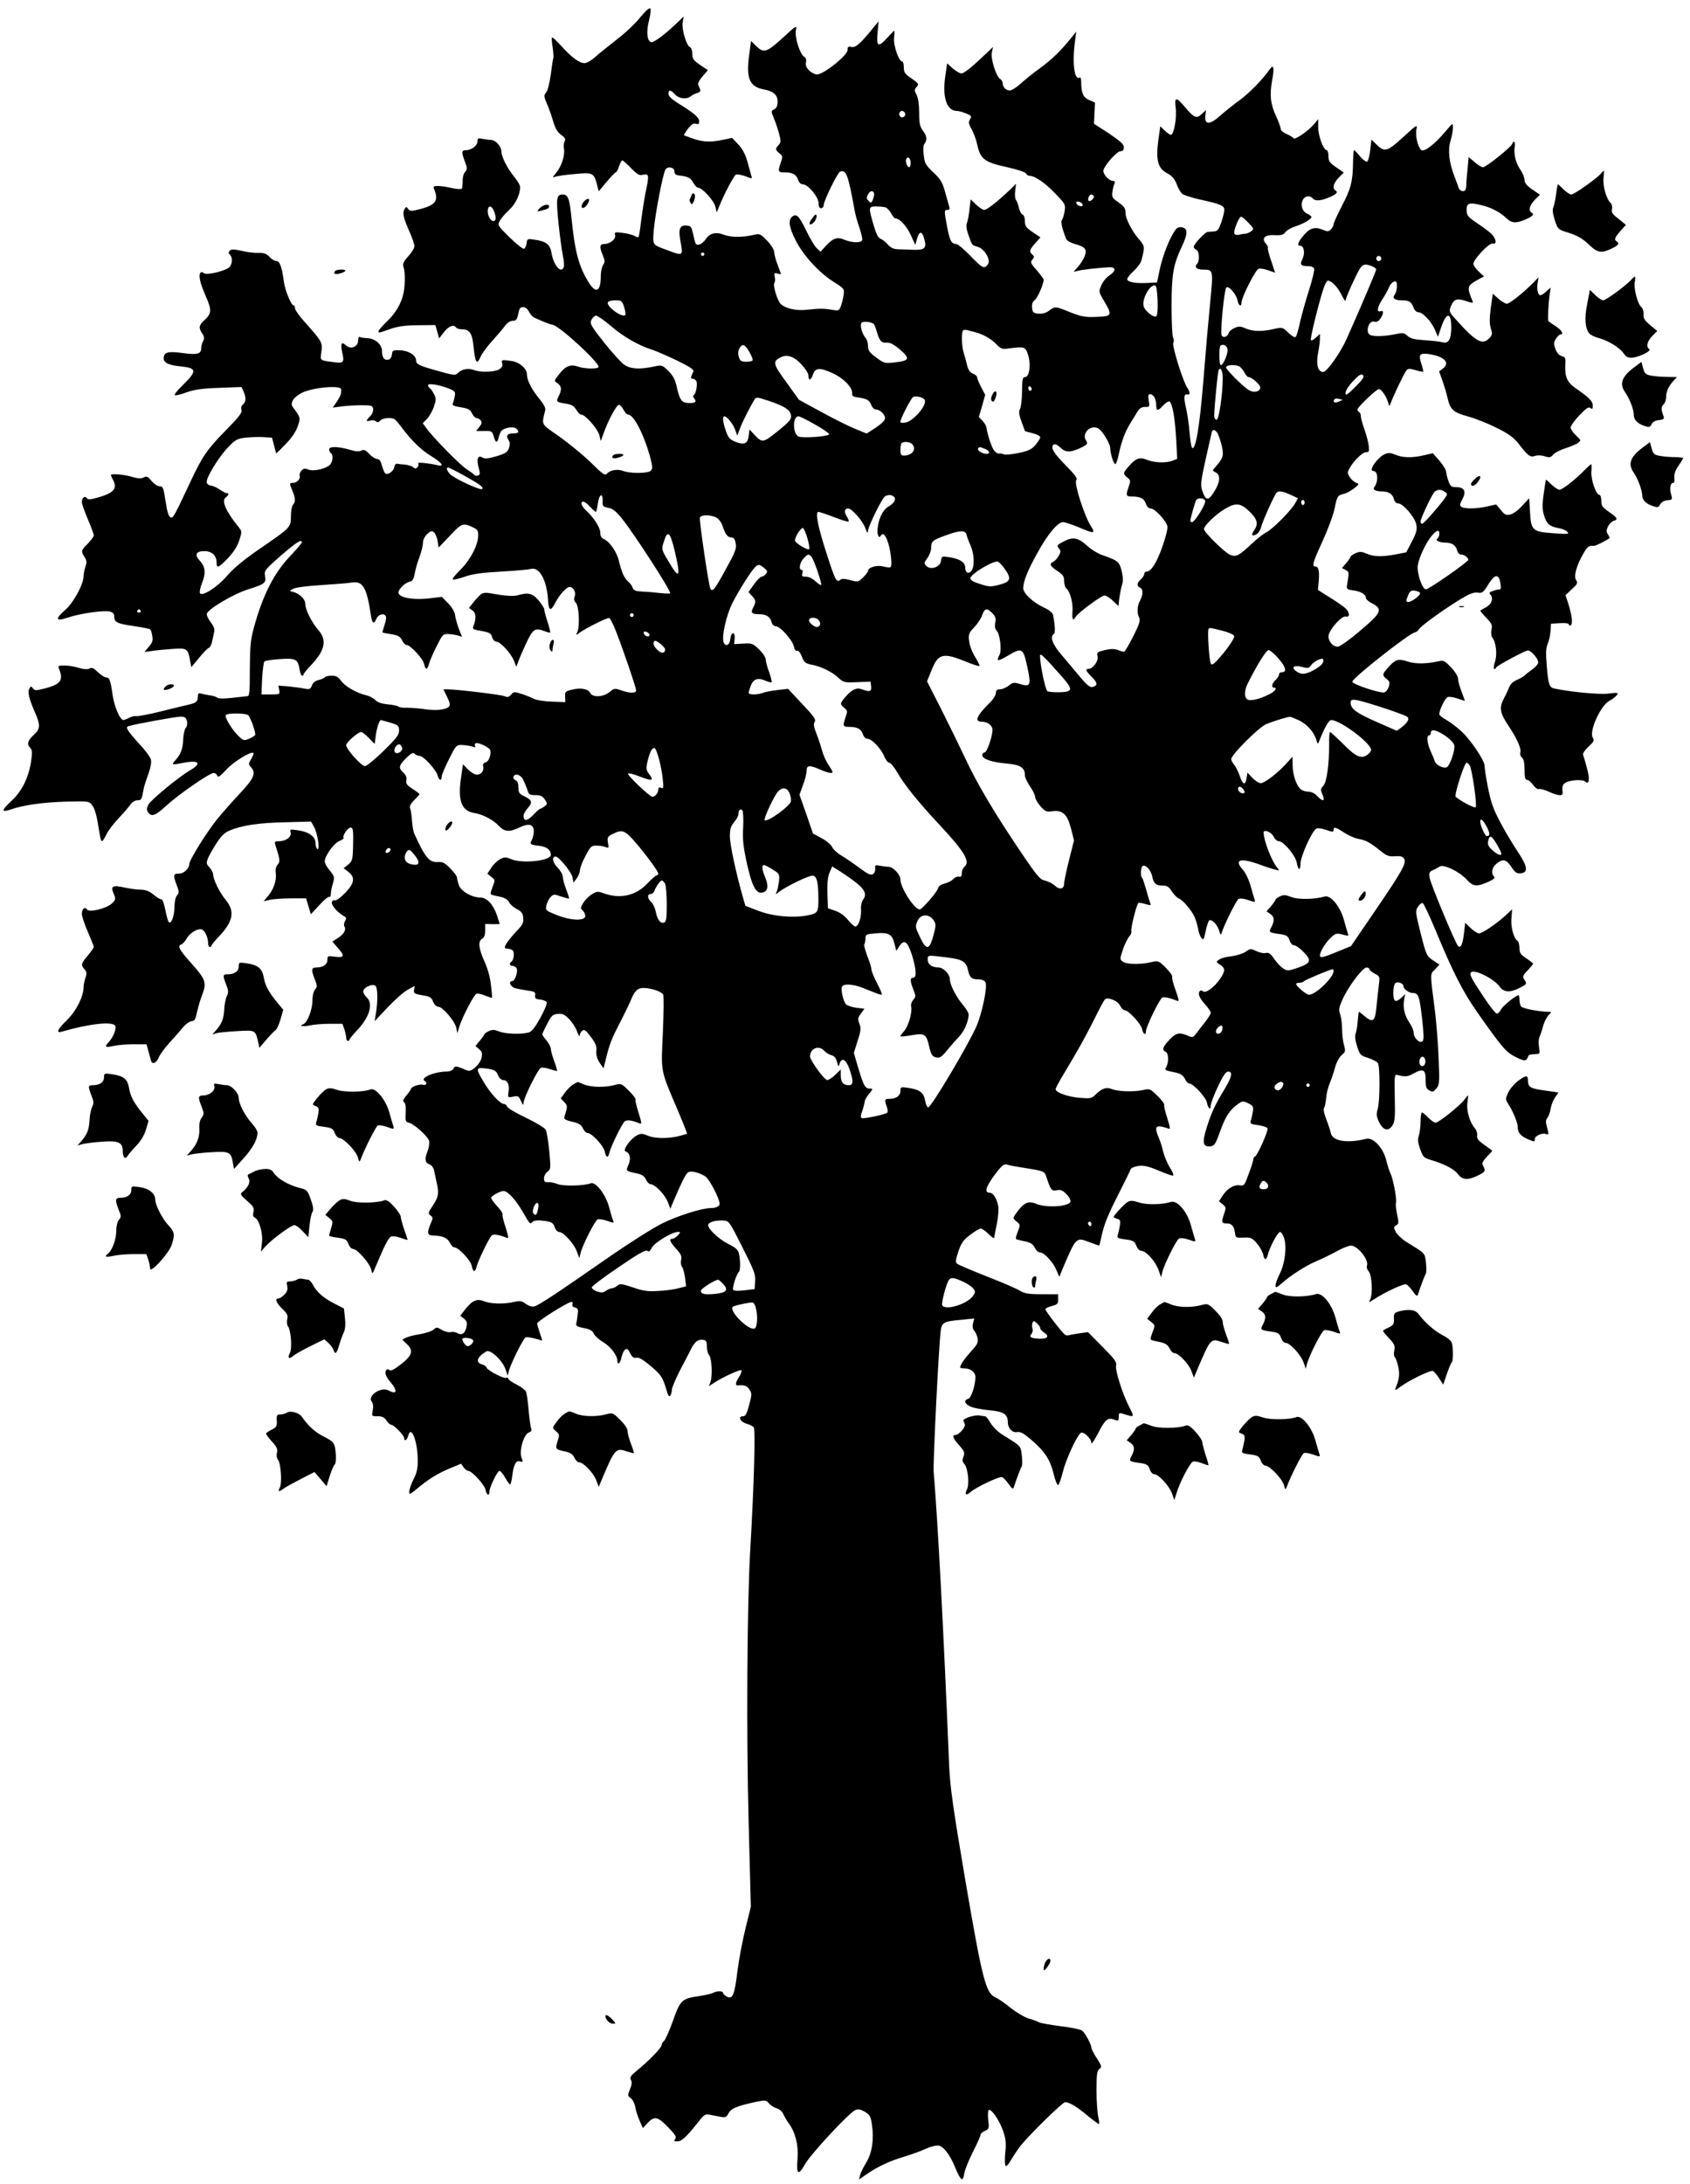<?xml version="1.0" standalone="no"?>
<!DOCTYPE svg PUBLIC "-//W3C//DTD SVG 20010904//EN"
 "http://www.w3.org/TR/2001/REC-SVG-20010904/DTD/svg10.dtd">
<svg version="1.0" xmlns="http://www.w3.org/2000/svg"
 width="991pt" height="1280pt" viewBox="0 0 991 1280"
 preserveAspectRatio="xMidYMid meet">
<g transform="translate(0,1280) scale(0.1,-0.1)"
fill="#000000" stroke="none">
<path d="M3754 12698 c-27 -35 -90 -94 -139 -131 -49 -38 -106 -84 -127 -103
-21 -19 -48 -34 -61 -34 -30 0 -77 35 -137 102 -26 29 -50 51 -53 48 -3 -3 -1
-29 4 -59 4 -30 6 -57 4 -61 -2 -3 -9 -46 -15 -96 -7 -51 -19 -96 -28 -107
-14 -16 -13 -22 5 -65 12 -26 28 -73 37 -104 12 -41 25 -63 46 -78 23 -16 28
-25 21 -38 -5 -10 -7 -29 -4 -43 7 -38 -14 -104 -45 -141 -23 -27 -24 -31 -7
-24 11 4 63 12 115 16 107 10 112 8 131 -63 l10 -38 47 56 c25 30 49 55 53 55
4 0 13 16 19 35 6 19 15 35 19 35 4 0 27 -20 51 -45 38 -39 49 -45 72 -39 34
7 35 -2 14 -103 -8 -37 -19 -111 -26 -163 -6 -52 -13 -97 -16 -99 -3 -3 -13 0
-22 6 -10 6 -41 14 -69 18 -48 6 -51 5 -46 -13 6 -23 -30 -52 -64 -52 -27 0
-29 -16 -8 -67 13 -31 13 -39 1 -57 -7 -12 -13 -39 -13 -61 0 -93 -27 -109
-69 -43 -60 95 -83 181 -103 382 -11 112 -20 136 -51 136 -37 0 -40 -20 -25
-168 8 -77 20 -164 26 -192 6 -28 8 -57 5 -65 -16 -42 -60 10 -72 83 -8 49
-31 67 -97 77 -44 7 -46 6 -49 -21 -2 -15 -9 -29 -15 -32 -7 -2 -45 28 -85 67
-69 68 -71 71 -58 96 8 15 32 43 55 64 38 35 65 91 65 135 0 10 -15 36 -34 59
-43 53 -76 119 -76 151 0 28 -35 66 -61 66 -9 0 -31 3 -48 6 -27 6 -31 4 -31
-14 0 -25 -35 -52 -67 -52 -27 0 -28 -10 -7 -67 15 -39 15 -45 1 -61 -9 -9
-15 -33 -14 -54 0 -21 -2 -41 -6 -44 -4 -4 -30 -2 -58 4 -28 7 -64 12 -81 12
-25 0 -29 -3 -23 -17 29 -68 11 -94 -80 -118 -55 -14 -61 -14 -72 1 -10 14
-12 14 -22 -4 -12 -22 -5 -51 33 -136 14 -32 26 -68 26 -79 0 -11 -16 -37 -36
-59 -28 -31 -34 -45 -28 -62 10 -28 10 -101 1 -150 -12 -62 -46 -120 -98 -170
-27 -26 -49 -51 -49 -56 0 -13 -3 -13 66 11 45 16 84 22 163 23 l104 1 11 -39
11 -39 28 36 c27 36 59 48 72 27 3 -5 19 -10 35 -10 41 0 58 -22 65 -87 12
-113 20 -126 44 -72 7 17 38 59 69 93 30 33 64 73 75 89 12 16 30 27 44 27 17
0 24 7 29 28 10 48 13 52 33 52 12 0 25 -11 33 -27 7 -14 20 -29 28 -33 59
-27 89 -39 112 -44 42 -9 268 -217 268 -246 0 -13 -79 -13 -119 1 -45 16 -73
5 -110 -41 -33 -42 -33 -42 -12 -56 25 -18 26 -38 7 -76 -17 -32 -14 -35 44
-44 33 -5 46 -14 59 -35 9 -16 22 -29 30 -29 24 0 98 -86 106 -122 l8 -33 18
50 c23 66 72 158 86 162 7 3 19 -10 28 -26 8 -17 21 -31 29 -31 33 0 95 -122
131 -259 12 -48 12 -58 1 -70 -17 -16 -120 -17 -162 -1 -32 13 -78 5 -95 -16
-11 -13 -24 -4 -93 64 -45 44 -128 112 -184 152 -114 80 -106 65 -85 156 3 13
-8 35 -32 64 -46 55 -75 111 -75 145 0 34 -41 71 -88 79 -58 9 -64 8 -57 -13
4 -14 -1 -24 -17 -35 -27 -17 -111 -20 -150 -4 -32 12 -70 5 -93 -18 -15 -15
-24 -14 -113 11 -115 32 -132 40 -132 62 0 30 -43 58 -92 60 -44 2 -47 0 -50
-25 -2 -17 -10 -28 -22 -30 -23 -5 -36 14 -36 51 0 38 -40 73 -85 75 -20 1
-40 4 -45 7 -6 4 -10 -5 -10 -20 0 -37 -42 -55 -70 -30 -28 26 -35 13 -23 -42
13 -56 7 -63 -46 -56 -86 11 -84 9 -77 58 9 55 3 65 -84 163 -39 42 -70 85
-70 94 0 10 -4 18 -8 18 -14 0 -50 86 -57 136 -12 90 -24 124 -44 124 -9 0
-28 11 -40 24 -18 19 -33 25 -65 24 -22 -1 -67 4 -99 12 -44 10 -61 10 -70 1
-8 -8 -8 -14 1 -23 16 -16 15 -50 0 -71 -18 -23 -135 -52 -152 -38 -7 6 -16 8
-19 4 -15 -14 -5 -59 28 -135 38 -87 37 -105 -9 -147 -30 -28 -32 -42 -10 -76
12 -18 13 -28 5 -44 -6 -11 -11 -28 -11 -39 0 -37 -21 -43 -109 -31 -88 12
-111 5 -111 -32 0 -25 31 -40 98 -46 98 -10 100 -26 9 -115 -29 -28 -47 -52
-42 -54 6 -3 38 5 70 17 45 16 93 23 190 26 l131 5 12 -26 c16 -36 15 -61 -3
-76 -10 -8 -13 -21 -9 -33 5 -15 -14 -40 -89 -116 -114 -116 -140 -154 -212
-308 -88 -187 -99 -208 -110 -206 -16 2 -23 23 -36 106 -10 68 -14 77 -33 77
-12 0 -33 14 -47 31 -22 27 -29 30 -46 21 -15 -8 -32 -7 -68 3 -44 14 -125 21
-125 11 0 -2 6 -16 14 -31 24 -47 4 -72 -77 -97 -54 -16 -71 -18 -77 -8 -11
17 -30 3 -30 -22 0 -11 16 -56 35 -101 19 -44 35 -87 35 -94 0 -8 -16 -29 -35
-49 -40 -39 -41 -45 -19 -79 13 -20 14 -31 5 -56 -6 -18 -11 -43 -11 -56 0
-46 -58 -154 -105 -195 -64 -56 -60 -72 11 -48 69 24 213 45 248 36 19 -5 26
-13 26 -31 0 -32 19 -41 120 -55 47 -7 88 -15 91 -19 4 -3 9 -20 12 -38 5 -26
1 -39 -20 -63 l-26 -31 44 6 c24 4 78 9 121 12 85 6 90 3 103 -70 l7 -37 45
54 c24 30 50 57 57 59 8 3 16 18 19 34 3 15 9 40 12 55 5 20 1 35 -20 62 -15
20 -25 42 -22 50 11 29 158 116 239 141 102 32 110 39 102 80 -5 30 -1 36 90
116 92 80 126 102 126 81 0 -5 -28 -38 -62 -74 -100 -103 -167 -234 -220 -429
-19 -70 -22 -110 -23 -241 0 -133 -2 -158 -15 -158 -8 -1 -49 -5 -90 -10 -47
-5 -79 -5 -87 2 -6 5 -26 11 -43 13 -18 3 -41 7 -51 10 -15 5 -19 1 -19 -19 0
-29 -10 -36 -59 -47 -20 -4 -92 -22 -161 -39 -69 -17 -132 -29 -141 -27 -9 2
-27 -2 -40 -9 -13 -7 -29 -13 -35 -14 -20 0 -54 78 -64 149 -12 85 -18 101
-38 101 -9 0 -30 14 -48 31 -25 24 -36 29 -49 21 -12 -6 -32 -5 -63 4 -25 8
-63 14 -85 14 -33 0 -38 -3 -32 -17 29 -68 12 -93 -80 -117 -54 -14 -61 -14
-72 0 -10 14 -12 14 -21 -2 -11 -20 -2 -59 33 -139 32 -71 31 -96 -1 -126 -41
-38 -48 -58 -29 -79 15 -16 15 -28 7 -85 -15 -94 -54 -172 -112 -226 -63 -58
-65 -73 -7 -53 74 26 188 42 326 46 133 3 134 3 152 -22 17 -23 27 -61 44
-172 3 -21 9 -38 13 -38 4 0 16 18 26 40 10 22 44 66 74 97 30 32 61 68 69 81
9 12 26 22 39 22 24 0 25 3 37 70 3 14 15 52 27 84 13 36 19 69 15 84 -3 14
-33 55 -67 91 -71 78 -84 100 -66 105 38 12 279 56 306 56 25 0 33 -5 38 -25
4 -15 1 -32 -7 -41 -7 -9 -14 -40 -15 -69 -2 -55 -14 -86 -47 -122 -23 -26
-20 -27 52 -13 89 17 106 -4 36 -44 -69 -41 -230 -173 -245 -202 -10 -18 -11
-30 -3 -42 19 -32 43 -24 109 37 72 66 253 191 277 191 8 0 18 -7 21 -16 5
-12 16 -5 52 34 40 46 148 112 160 99 3 -2 -3 -18 -13 -35 -17 -29 -17 -31 1
-51 29 -32 13 -66 -70 -154 -41 -44 -101 -111 -133 -151 -59 -73 -161 -237
-161 -259 0 -27 -31 -57 -61 -57 -34 0 -35 -8 -13 -67 15 -38 15 -45 2 -61 -9
-10 -15 -38 -15 -68 -1 -52 -17 -99 -32 -89 -5 2 -14 34 -21 70 -8 41 -17 65
-25 65 -8 0 -28 12 -46 28 -23 19 -45 27 -73 28 -23 0 -65 6 -93 12 -74 16
-85 10 -67 -34 14 -33 13 -36 -9 -58 -31 -30 -134 -56 -147 -36 -12 19 -30 3
-30 -26 0 -14 16 -62 35 -105 19 -44 35 -84 35 -89 0 -4 -16 -27 -35 -50 -40
-47 -42 -56 -19 -81 13 -15 14 -24 5 -50 -6 -18 -11 -42 -11 -55 0 -54 -43
-139 -96 -191 -58 -56 -68 -80 -31 -69 161 47 302 62 313 33 7 -19 -13 -67
-38 -94 -27 -29 -22 -34 27 -23 22 5 75 10 117 10 l77 0 12 -42 c6 -24 13 -49
15 -55 7 -24 32 -13 45 20 7 17 36 57 64 87 27 30 63 71 78 89 16 19 38 35 50
36 18 1 24 12 33 56 7 30 19 72 28 94 29 76 23 94 -59 186 -76 85 -87 105 -60
115 8 3 23 21 33 39 20 32 70 59 89 46 17 -10 33 -48 33 -75 0 -14 5 -26 10
-26 6 0 10 3 10 8 0 4 21 30 47 57 80 85 91 144 38 209 -38 46 -74 120 -75
150 0 11 -10 30 -21 42 -20 21 -20 26 -9 55 7 17 30 57 50 88 29 44 47 62 80
75 74 30 171 44 324 47 l150 4 17 -30 c21 -36 37 -141 20 -131 -6 4 -11 20
-11 36 0 37 -39 65 -103 74 -46 7 -48 6 -43 -12 8 -25 -26 -52 -67 -52 -23 0
-28 -4 -24 -17 29 -89 31 -102 15 -120 -10 -12 -14 -29 -11 -50 6 -41 -12 -95
-45 -134 l-26 -31 35 8 c19 5 75 9 124 9 l90 0 14 -47 14 -46 50 54 c27 30 53
51 58 48 5 -3 9 5 9 17 0 12 5 39 12 61 10 35 9 41 -10 66 -47 58 -48 66 -12
123 21 31 45 55 62 61 15 6 26 14 23 19 -8 12 25 59 41 59 15 0 17 -17 14
-125 -2 -63 -5 -72 -28 -92 l-27 -21 28 -22 c41 -32 36 -66 -19 -123 -26 -27
-52 -46 -59 -43 -7 2 -16 -2 -19 -10 -6 -16 32 -61 69 -82 17 -9 18 -14 8 -30
-6 -11 -8 -24 -3 -32 12 -19 -5 -47 -41 -69 l-30 -19 30 -35 c44 -49 41 -61
-14 -54 -43 6 -45 5 -45 -18 0 -27 -25 -45 -64 -45 -31 0 -32 -13 -10 -70 15
-36 15 -43 2 -58 -9 -10 -16 -38 -16 -69 -1 -53 -30 -127 -54 -136 -29 -10 0
-15 37 -7 22 5 74 10 117 10 l76 0 11 -31 c6 -18 11 -40 11 -50 0 -11 5 -19
10 -19 6 0 10 3 10 8 0 4 21 30 47 57 71 76 93 154 53 190 -11 10 -20 26 -20
35 0 23 56 48 72 32 13 -13 14 -86 3 -157 l-8 -50 75 80 c42 44 94 91 118 104
l42 23 -4 -23 c-3 -21 2 -24 49 -32 44 -7 53 -12 63 -38 7 -17 20 -29 30 -29
25 0 96 -83 105 -122 l7 -33 12 40 c19 59 85 185 100 191 8 3 31 -2 51 -11 21
-8 39 -14 40 -13 1 2 -1 35 -6 74 -4 44 -19 97 -38 139 -35 77 -39 119 -13
134 11 6 17 22 17 48 l0 38 43 -1 c23 0 42 0 42 1 0 1 -7 24 -16 51 -22 64
-59 104 -98 104 -49 0 -113 37 -125 72 -6 17 -11 37 -11 45 0 8 -18 32 -40 54
-32 33 -45 39 -73 37 -50 -3 -74 26 -138 167 -5 11 -11 45 -13 75 -2 30 -7 63
-11 72 -5 12 2 27 24 49 17 17 31 32 31 35 0 2 -18 16 -41 31 -33 21 -40 31
-36 51 3 16 -3 31 -20 46 -29 27 -24 42 26 90 24 23 34 27 43 18 7 -7 20 -12
29 -12 22 0 97 -82 105 -114 7 -30 24 -35 24 -8 0 10 19 56 43 103 41 82 43
84 77 83 19 -1 46 -5 59 -9 17 -6 22 -5 17 3 -3 6 -2 13 3 16 12 8 79 -23 85
-39 9 -23 -7 -68 -26 -73 -13 -3 -18 -11 -15 -22 7 -26 -11 -50 -37 -50 -12 0
-35 14 -52 31 l-29 30 -12 -83 c-19 -130 4 -190 75 -202 52 -8 112 -39 146
-75 35 -37 63 -39 123 -10 54 26 83 19 83 -22 0 -17 -5 -39 -11 -51 -14 -25
-10 -29 43 -35 44 -5 68 -24 68 -53 0 -35 -167 -53 -233 -25 -31 13 -39 13
-64 0 -15 -8 -39 -30 -52 -50 l-23 -35 23 -19 c23 -18 23 -19 7 -60 -12 -31
-14 -43 -5 -45 7 -2 30 -8 52 -12 26 -6 43 -17 51 -32 6 -13 27 -31 45 -40 27
-14 35 -24 37 -51 3 -28 -3 -41 -36 -75 -41 -43 -72 -85 -72 -98 0 -5 8 -8 18
-8 10 0 23 -5 29 -11 11 -11 6 -56 -8 -65 -14 -8 -11 -24 4 -24 7 0 18 -5 24
-11 14 -14 -5 -79 -24 -79 -24 0 -10 -33 17 -41 14 -4 47 -10 73 -14 42 -6 48
-9 45 -28 -2 -18 3 -23 30 -25 18 -2 35 -9 38 -16 3 -8 -14 -49 -38 -92 -31
-56 -50 -80 -68 -85 -44 -12 -137 -9 -173 6 -28 11 -40 12 -61 2 -14 -7 -26
-15 -26 -19 0 -3 -12 -20 -26 -37 l-26 -31 21 -18 c17 -14 20 -24 15 -50 -8
-39 -59 -86 -83 -76 -70 29 -72 29 -82 11 -6 -10 -22 -17 -40 -17 -71 0 -158
-37 -129 -55 18 -11 11 -28 -10 -22 -20 5 -70 -12 -70 -25 0 -3 -12 -21 -27
-38 -19 -23 -23 -34 -14 -39 8 -5 12 -27 10 -62 -3 -47 0 -54 16 -58 30 -5
114 -80 121 -107 3 -13 -1 -42 -10 -64 -18 -44 -13 -66 15 -75 10 -4 21 -18
24 -33 3 -15 10 -46 15 -70 15 -66 12 -85 -21 -136 -29 -43 -30 -48 -15 -59
16 -11 16 -15 1 -49 -23 -56 -20 -68 18 -69 54 -2 81 -14 95 -42 7 -15 19 -27
26 -27 24 0 96 -76 102 -108 8 -39 20 -41 29 -5 9 37 74 170 89 183 12 9 42 4
87 -14 13 -6 12 3 -6 61 -13 37 -21 72 -18 76 3 4 -11 26 -31 47 -20 22 -36
44 -36 50 0 11 53 40 73 40 24 0 71 -51 111 -120 47 -80 42 -75 60 -60 11 8
31 10 67 5 44 -6 52 -11 61 -36 6 -17 17 -29 27 -29 25 0 88 -70 104 -115 l14
-39 7 29 c12 49 85 192 101 199 8 3 33 -1 56 -9 38 -14 41 -14 34 3 -4 9 -15
45 -24 80 -21 75 -79 149 -108 137 -39 -15 -162 -18 -194 -4 -18 7 -43 12 -56
11 -18 -1 -23 3 -23 23 0 13 9 30 20 38 20 14 20 19 11 121 -6 58 -15 115 -21
125 -5 11 -57 42 -115 70 -58 27 -108 57 -111 65 -3 9 -11 16 -18 16 -24 1
-79 60 -121 131 -49 82 -47 86 30 75 35 -6 45 -12 55 -36 7 -18 20 -30 31 -30
25 0 38 -28 31 -69 -5 -34 -4 -34 27 -28 29 6 33 4 46 -26 11 -24 14 -27 15
-11 0 29 85 200 102 206 8 3 32 0 53 -8 22 -7 40 -12 42 -10 1 1 -6 27 -17 57
-11 29 -20 62 -20 72 0 11 -11 32 -25 49 -14 16 -25 33 -25 36 0 4 13 32 29
62 25 49 32 55 62 58 28 2 40 -3 66 -30 18 -18 39 -51 47 -73 8 -22 15 -33 15
-24 1 9 7 22 15 28 12 10 21 4 51 -36 28 -38 35 -55 32 -83 -2 -23 4 -45 19
-68 l23 -33 11 43 c24 100 35 127 84 222 29 56 58 117 66 136 20 51 39 70 73
70 44 0 107 -21 116 -39 4 -9 3 -110 -2 -224 -11 -237 -16 -212 90 -460 30
-71 53 -130 52 -131 -2 -2 -25 -8 -51 -15 -64 -15 -139 -14 -181 4 -31 13 -39
13 -64 0 -35 -18 -84 -86 -65 -93 26 -8 33 -40 18 -77 -17 -39 -19 -37 49 -52
29 -6 44 -16 53 -36 7 -15 19 -27 27 -27 25 0 82 -59 100 -102 l16 -42 23 55
c43 101 66 146 79 157 16 13 65 2 104 -23 23 -15 83 -131 83 -160 0 -15 -22
-25 -53 -25 -53 -1 -190 -44 -282 -89 -55 -27 -192 -114 -305 -192 -315 -219
-421 -289 -446 -295 -14 -4 -33 2 -51 15 -24 17 -34 19 -68 11 -58 -14 -138
-12 -176 4 -42 17 -70 5 -112 -49 l-28 -36 22 -17 c17 -15 20 -24 14 -51 -8
-37 -29 -49 -55 -33 -10 6 -27 8 -38 5 -11 -3 -34 3 -51 13 -28 17 -32 17 -48
2 -10 -9 -46 -21 -80 -27 -34 -5 -71 -15 -83 -21 l-21 -11 25 -24 c42 -39 35
-68 -31 -119 -39 -31 -61 -42 -68 -36 -7 6 -15 7 -18 3 -14 -14 -6 -40 23 -73
43 -51 38 -76 -11 -49 -45 24 -127 -32 -99 -66 8 -9 10 -28 6 -50 -7 -35 -7
-35 28 -35 27 0 40 -6 52 -25 9 -14 22 -25 28 -25 16 0 76 -62 76 -78 0 -22
18 -12 24 14 17 66 55 -33 56 -144 0 -48 -6 -74 -25 -112 -14 -27 -25 -59 -25
-71 0 -20 2 -19 38 10 71 60 122 92 194 123 l72 30 14 -21 c8 -11 20 -21 27
-21 22 0 95 -80 102 -110 6 -32 23 -41 23 -12 0 25 47 122 59 122 6 0 21 -18
33 -40 13 -22 26 -40 29 -40 4 0 10 23 13 52 9 67 22 91 46 83 17 -5 18 -3 8
23 -15 40 14 138 44 147 13 5 17 12 13 23 -4 10 -11 58 -15 107 -4 50 -11 98
-15 108 -4 10 -29 29 -56 43 -27 13 -49 29 -49 35 0 5 -4 8 -10 4 -12 -8 -109
42 -116 59 -3 8 -14 16 -25 19 -43 11 -33 44 23 77 23 14 94 -52 112 -104 l13
-38 7 27 c11 44 86 193 99 198 7 2 31 -2 55 -8 23 -7 42 -12 42 -10 0 1 -7 22
-15 45 -8 23 -15 48 -15 54 0 13 181 126 201 126 6 0 9 -6 6 -14 -4 -9 3 -16
15 -19 18 -5 20 -11 15 -44 -2 -21 -6 -45 -8 -52 -3 -11 10 -18 44 -24 36 -7
51 -15 59 -33 6 -13 30 -35 54 -49 43 -25 84 -78 84 -109 0 -29 18 -17 24 18
4 19 13 39 21 46 11 9 17 5 30 -20 12 -24 22 -31 36 -27 14 4 38 -10 79 -44
66 -55 75 -68 97 -141 11 -38 17 -47 24 -37 5 8 9 23 9 35 0 11 21 60 46 110
26 49 55 105 65 125 23 46 42 61 71 57 19 -2 23 -9 23 -39 0 -20 6 -43 14 -52
15 -19 20 -120 7 -157 l-9 -24 29 19 c51 34 159 83 162 74 2 -6 -3 -20 -10
-32 -26 -40 -29 -58 -10 -56 37 3 52 -2 67 -25 15 -22 14 -30 -2 -90 -13 -50
-21 -66 -35 -66 -35 0 -16 -35 24 -45 15 -4 32 -13 38 -20 11 -13 1 -349 -20
-710 -19 -311 -24 -1087 -10 -1602 l13 -498 -31 -125 c-17 -69 -39 -183 -48
-255 -17 -140 -28 -164 -63 -146 -11 7 -21 16 -21 21 0 13 -36 13 -60 0 -10
-5 -48 -14 -85 -19 -96 -14 -106 -23 -149 -145 -21 -58 -44 -110 -52 -117 -8
-6 -14 -17 -14 -24 0 -16 -78 -96 -143 -148 -39 -32 -45 -41 -37 -57 7 -13 5
-29 -6 -55 -14 -35 -14 -38 4 -51 11 -7 23 -30 27 -51 3 -21 15 -58 26 -82
l19 -43 30 32 c38 41 59 35 123 -32 38 -40 46 -53 36 -64 -9 -11 -7 -14 13
-14 25 0 53 26 123 114 36 46 40 48 74 41 20 -4 48 -9 63 -12 21 -4 29 0 41
23 15 28 49 42 166 67 50 10 55 9 71 -11 10 -11 30 -24 44 -28 16 -4 32 -18
39 -33 6 -14 21 -39 33 -56 38 -52 57 -128 51 -204 -8 -96 4 -105 44 -34 35
61 259 302 295 317 16 7 31 4 55 -10 29 -17 35 -27 42 -75 13 -86 1 -167 -33
-222 -16 -27 -33 -60 -36 -74 l-7 -26 44 30 c66 46 136 78 219 103 41 12 99
33 129 47 32 14 65 22 78 18 28 -7 65 -56 93 -125 34 -81 46 -90 54 -41 3 22
26 80 51 129 25 49 45 94 45 101 0 6 12 17 26 23 24 11 25 15 19 64 -3 30 -2
55 3 58 15 9 62 -59 84 -122 16 -46 19 -70 13 -128 -4 -41 -3 -74 3 -78 5 -3
19 14 32 37 13 23 38 60 55 82 57 70 246 255 261 255 25 0 70 -27 134 -81 34
-28 63 -49 65 -47 2 2 0 21 -5 43 -5 22 -10 91 -10 154 0 95 3 116 17 126 15
11 14 17 -15 62 -18 27 -32 55 -32 62 0 18 -36 86 -54 100 -8 7 -64 19 -125
26 -60 8 -118 18 -128 23 -10 6 -38 16 -62 23 -24 7 -71 35 -105 62 -33 27
-74 55 -90 62 -55 24 -76 105 -175 684 -73 428 -90 553 -95 671 -33 804 -66
1423 -91 1725 -4 54 29 721 41 822 6 53 17 59 118 68 l79 8 -7 -28 c-5 -18 -2
-33 7 -44 8 -9 17 -29 20 -45 4 -24 -3 -37 -38 -75 -38 -42 -65 -81 -65 -95 0
-3 13 -6 29 -6 34 0 61 -23 61 -50 0 -48 -25 -123 -42 -128 -29 -7 -21 -32 15
-46 17 -8 67 -17 110 -21 82 -7 107 -24 107 -70 0 -35 26 -63 54 -58 20 4 39
-7 87 -48 77 -67 108 -115 128 -199 9 -36 20 -64 26 -63 5 1 17 35 27 75 17
71 80 209 105 230 15 12 63 -32 63 -59 0 -10 17 15 38 55 42 83 58 97 96 82
24 -9 26 -7 26 16 0 23 3 25 23 19 72 -22 71 -24 38 41 -41 80 -84 219 -76
244 5 16 -11 38 -79 106 l-86 87 -50 -7 c-28 -4 -56 -9 -63 -11 -6 -3 -17 -1
-22 3 -17 12 -115 139 -115 149 0 5 17 14 38 19 32 8 37 13 37 39 l0 30 -95 0
c-79 0 -101 4 -130 21 -19 12 -107 50 -195 84 -88 35 -166 68 -173 74 -10 9
-8 24 8 72 17 50 29 67 69 97 26 20 54 37 62 37 7 0 28 -14 46 -32 18 -18 33
-28 33 -22 0 5 7 40 15 79 8 38 12 86 9 105 -8 44 -30 80 -50 80 -33 0 -24 32
26 101 44 59 57 69 74 64 12 -4 48 -11 81 -16 148 -24 139 -20 155 -69 22 -65
28 -72 59 -65 21 4 33 -1 55 -24 16 -16 26 -36 23 -44 -11 -29 -141 -37 -201
-12 -48 20 -74 7 -122 -62 -15 -22 -15 -24 7 -42 23 -18 23 -19 7 -60 -12 -31
-14 -43 -5 -45 7 -2 30 -8 52 -12 29 -7 43 -16 53 -36 7 -16 21 -28 31 -28 24
0 77 -57 96 -104 l17 -39 22 54 c76 178 77 179 152 150 31 -11 57 -21 59 -21
2 0 8 24 14 53 16 74 37 126 107 263 33 66 63 126 65 133 3 7 23 15 45 18 31
4 58 -2 115 -26 40 -17 79 -31 86 -31 8 0 2 18 -17 48 -16 26 -33 68 -39 92
-5 25 -17 62 -26 82 -23 56 -20 71 13 66 15 -3 34 -8 43 -12 13 -6 12 3 -6 61
-12 37 -21 73 -18 78 2 6 -16 30 -40 53 -43 42 -44 43 -88 33 -54 -11 -144 -8
-181 7 -31 13 -58 3 -96 -35 -20 -20 -29 -22 -89 -17 -72 6 -142 31 -143 51 0
6 24 50 53 98 77 128 122 208 178 320 27 55 53 103 58 108 16 16 76 -8 89 -36
7 -15 19 -27 26 -27 23 0 96 -79 103 -110 6 -32 23 -41 23 -13 0 26 81 191 96
197 12 5 47 -3 86 -19 14 -5 12 4 -8 61 -14 37 -23 73 -20 79 2 7 -15 31 -38
54 -42 41 -43 42 -87 32 -63 -15 -142 -13 -164 3 -19 13 -19 15 0 72 11 32 28
66 37 76 10 10 15 24 12 31 -5 13 30 154 41 165 3 3 21 0 41 -6 32 -9 35 -9
29 6 -4 9 -15 45 -24 79 -10 34 -20 66 -24 69 -11 11 -8 62 4 69 16 10 47 -23
55 -59 9 -44 22 -56 60 -56 28 0 38 -6 56 -35 13 -19 31 -37 40 -40 23 -8 76
-70 93 -109 8 -17 16 -47 20 -67 3 -19 11 -44 19 -54 13 -17 15 -14 26 38 6
31 16 59 21 63 15 9 48 -25 58 -60 9 -28 10 -29 16 -10 16 50 85 188 98 196 9
4 33 2 57 -7 40 -14 42 -14 37 3 -3 9 -14 46 -24 82 -10 36 -30 77 -46 94 -52
58 -14 70 95 31 40 -15 84 -29 98 -32 24 -6 24 -5 9 13 -32 37 -79 159 -79
205 0 21 45 3 58 -23 7 -16 21 -28 32 -28 26 0 97 -84 104 -125 9 -47 21 -51
22 -7 0 44 71 200 95 207 8 3 34 -1 57 -9 37 -13 42 -13 42 -1 0 21 11 19 61
-14 24 -16 62 -33 84 -37 44 -8 69 -21 132 -72 35 -28 49 -33 84 -30 31 2 44
-1 52 -14 17 -25 -10 -72 -171 -308 l-140 -205 -79 -32 c-83 -35 -103 -39
-103 -23 0 22 33 76 63 104 29 27 34 28 70 19 34 -9 37 -9 31 6 -3 9 -14 44
-23 79 -22 80 -78 148 -113 138 -56 -17 -157 -19 -196 -3 -33 13 -45 14 -66 4
-14 -7 -26 -15 -26 -19 0 -3 -12 -21 -26 -38 l-27 -31 22 -15 c25 -18 26 -38
7 -76 -17 -32 -16 -33 47 -42 42 -6 50 -11 59 -37 6 -17 17 -29 27 -29 9 0 35
-18 56 -40 49 -50 42 -66 -39 -93 -53 -18 -58 -18 -82 -2 -14 9 -37 34 -52 55
-21 31 -32 39 -49 35 -12 -3 -37 2 -56 11 -33 16 -36 15 -63 -4 -16 -11 -53
-22 -82 -26 -29 -3 -61 -11 -72 -19 -20 -14 -20 -15 5 -31 31 -21 31 -36 0
-82 -33 -49 -85 -87 -100 -74 -7 5 -15 7 -18 3 -15 -14 -5 -41 28 -77 19 -21
35 -44 35 -51 0 -7 -16 -33 -35 -57 -19 -23 -42 -54 -52 -67 -18 -23 -20 -23
-57 -7 -44 18 -65 11 -108 -38 -31 -35 -34 -51 -13 -60 17 -6 20 -58 5 -87
-12 -21 -13 -21 55 -35 29 -7 43 -16 53 -36 7 -16 19 -28 26 -28 23 0 96 -79
103 -110 7 -37 23 -50 23 -18 0 12 19 62 42 110 30 64 46 88 60 88 28 0 22
-31 -20 -101 -59 -97 -77 -137 -105 -224 -29 -91 -24 -118 21 -113 24 3 30 13
58 91 32 87 54 121 105 158 25 17 29 18 59 3 28 -14 31 -20 27 -48 -3 -17 -8
-40 -12 -52 -6 -19 -2 -22 43 -28 28 -4 52 -12 55 -19 5 -14 -60 -161 -74
-165 -5 -2 -9 -9 -9 -15 0 -7 -12 -45 -27 -85 -24 -67 -28 -73 -51 -69 -33 6
-73 -16 -101 -58 l-23 -35 22 -18 c20 -17 21 -19 7 -59 -16 -47 -14 -53 18
-53 28 0 42 -17 47 -55 3 -29 5 -30 50 -28 42 2 49 -1 78 -33 17 -20 33 -49
37 -65 7 -37 19 -37 28 -1 11 44 58 132 71 132 7 0 18 -16 24 -36 17 -51 5
-148 -25 -208 -14 -27 -25 -58 -25 -69 0 -17 4 -15 35 11 55 49 145 106 205
131 30 13 83 38 117 57 34 19 72 34 85 34 40 0 106 -84 94 -117 -4 -9 1 -24
10 -34 19 -21 25 -131 9 -164 -9 -20 -9 -20 20 -1 64 42 177 95 191 89 8 -3
26 -22 39 -41 16 -24 26 -31 29 -21 16 50 41 116 47 124 4 6 4 35 1 65 -8 58
0 51 -117 123 -25 16 -52 42 -60 57 -14 26 -13 30 2 39 16 8 16 15 5 67 -6 31
-9 60 -6 65 7 12 -16 139 -31 169 -7 14 -19 50 -26 80 -18 73 -76 136 -117
126 -112 -28 -198 -14 -208 33 -3 14 -12 42 -19 61 -22 56 -27 79 -19 91 4 7
9 33 11 58 2 25 12 63 22 86 9 22 23 63 30 90 8 29 24 59 38 71 23 19 24 24
14 60 -6 21 -11 63 -11 93 0 30 -5 69 -11 86 -10 28 -8 40 15 91 35 76 116
183 139 184 9 0 17 -4 17 -10 0 -5 14 -17 31 -26 31 -16 31 -16 24 -72 -4 -32
-10 -88 -14 -127 -7 -81 -21 -91 -69 -50 -16 14 -31 25 -33 25 -2 0 -5 -23 -7
-51 -2 -28 -7 -61 -12 -74 -6 -16 -4 -40 8 -77 16 -50 20 -54 65 -68 26 -9 52
-22 57 -30 13 -21 12 -225 -1 -269 -9 -31 -8 -44 8 -77 23 -48 54 -57 78 -20
14 21 17 48 14 163 -3 117 -1 137 11 134 50 -13 65 -12 101 9 55 30 69 22 69
-39 0 -41 4 -52 22 -62 19 -10 24 -8 41 12 18 22 19 35 13 177 -3 84 -13 204
-20 265 -31 243 -31 226 -1 256 l26 28 -38 25 c-37 25 -39 29 -72 157 -31 125
-32 133 -16 157 9 14 21 24 28 21 6 -2 41 -77 79 -168 98 -237 156 -350 239
-469 152 -216 171 -237 228 -265 53 -27 62 -26 74 8 1 5 17 9 35 9 33 1 33 1
27 41 -4 21 -3 49 3 61 5 11 15 40 21 64 7 24 21 52 32 63 17 17 18 19 1 19
-57 1 -156 20 -163 32 -5 7 -9 26 -9 41 0 16 -3 27 -7 25 -29 -12 -93 -67
-102 -85 -6 -13 -16 -23 -24 -23 -7 0 -40 42 -74 93 -74 111 -86 134 -78 147
15 24 132 -33 168 -81 25 -35 61 -38 117 -9 45 23 45 23 28 50 -11 17 -8 24
20 53 17 18 32 36 32 39 0 3 -18 17 -40 32 -34 22 -40 32 -40 61 0 18 -5 37
-10 40 -23 14 -42 81 -37 133 l4 53 -36 -34 c-52 -48 -138 -107 -158 -107 -9
0 -31 14 -49 31 l-32 31 -7 -59 c-8 -68 -19 -93 -35 -77 -16 16 -162 366 -167
401 -4 27 -1 34 18 43 13 5 31 15 40 21 22 17 116 -28 159 -75 38 -42 59 -44
125 -15 34 15 44 24 36 32 -19 19 -12 55 15 76 38 30 55 26 87 -20 22 -33 33
-40 55 -37 43 5 40 38 -11 116 -72 109 -136 225 -156 285 -17 48 -41 172 -46
232 -2 32 -81 148 -133 197 -26 24 -66 55 -89 68 -24 13 -43 28 -43 34 0 26
34 96 50 101 9 3 35 -1 58 -9 23 -8 42 -14 42 -13 0 1 -9 26 -20 55 -11 29
-20 62 -20 75 0 12 -18 42 -41 66 -34 36 -44 42 -67 37 -74 -17 -141 -18 -187
-3 -54 19 -74 13 -117 -37 -33 -38 -34 -43 -7 -65 19 -15 20 -22 12 -47 -5
-16 -17 -30 -26 -32 -27 -5 -187 48 -187 63 0 21 334 284 367 289 8 1 19 10
24 19 11 19 144 115 244 176 53 32 77 41 100 38 27 -4 33 0 63 49 36 58 59 63
69 13 7 -37 6 -44 -10 -44 -6 0 -22 -4 -35 -9 -18 -6 -21 -11 -12 -21 19 -22
7 -55 -25 -73 -16 -9 -32 -18 -34 -20 -3 -1 13 -20 34 -42 33 -34 37 -43 31
-71 -3 -19 -1 -38 5 -46 22 -25 30 -101 15 -143 -12 -36 -6 -55 9 -30 6 10
158 92 182 98 17 4 63 -46 63 -69 0 -10 -15 -28 -32 -40 -18 -13 -39 -29 -46
-36 -8 -8 -29 -20 -48 -28 -21 -9 -38 -25 -44 -42 -6 -15 -19 -44 -30 -64 -30
-55 -25 -86 24 -160 53 -79 78 -136 71 -159 -3 -10 1 -23 10 -30 10 -9 15 -31
15 -71 0 -45 4 -59 14 -59 8 0 24 -13 36 -30 11 -16 26 -27 33 -24 8 2 33 -4
58 -15 24 -12 53 -21 65 -21 17 0 20 5 16 28 -2 18 2 33 12 41 23 19 103 26
121 11 25 -21 29 14 10 82 -9 34 -19 68 -22 75 -3 7 11 28 32 47 31 29 35 36
25 53 -23 37 46 190 99 217 15 8 34 22 41 31 13 16 9 17 -50 10 -56 -6 -221
10 -316 30 -29 6 -35 24 -44 135 -6 73 -5 102 5 125 8 17 15 50 17 75 l3 45
53 3 c33 2 52 -1 52 -8 0 -6 5 -8 11 -4 13 8 7 57 -15 128 l-16 48 37 35 c33
30 36 36 25 54 -15 23 3 86 44 157 23 40 33 46 61 43 8 -1 65 27 91 45 2 1 -2
11 -9 22 -11 17 -10 26 1 48 8 15 23 29 33 32 27 7 21 19 -28 52 -39 27 -45
36 -45 65 0 19 -5 35 -11 35 -20 0 -51 90 -47 136 2 24 1 44 -1 44 -3 0 -19
-15 -36 -32 -53 -55 -133 -118 -150 -118 -9 0 -30 14 -47 30 -17 17 -31 30
-33 28 -1 -2 -7 -39 -13 -84 -9 -62 -8 -90 2 -124 15 -50 33 -66 86 -75 22 -4
44 -13 51 -22 12 -13 2 -14 -82 -8 -123 9 -131 16 -137 124 l-5 81 -41 -44
c-22 -25 -54 -48 -69 -51 -24 -6 -33 -3 -56 26 l-28 33 -52 -12 c-62 -14 -130
-15 -150 -3 -13 8 -12 15 4 45 25 46 12 71 -35 71 -29 0 -35 5 -46 35 -7 19
-13 44 -14 55 0 11 -18 40 -39 65 l-39 44 -52 -12 c-69 -16 -123 -15 -167 3
-29 12 -41 13 -62 4 -45 -21 -99 -99 -68 -99 28 0 31 -63 5 -96 -10 -14 11
-24 48 -24 37 0 61 -16 68 -45 4 -15 13 -25 25 -25 28 0 99 -82 106 -124 6
-29 1 -48 -26 -100 l-33 -63 -62 -12 c-83 -15 -125 -14 -169 4 -31 13 -41 14
-66 3 -16 -7 -29 -16 -29 -20 0 -3 -11 -20 -25 -37 l-26 -30 22 -11 c21 -12
21 -11 7 -95 -2 -16 4 -21 39 -25 44 -6 73 -24 73 -45 0 -7 17 -22 38 -32 62
-33 53 -54 -73 -160 -62 -53 -119 -93 -131 -93 -27 0 -54 30 -54 61 0 34 77
122 101 116 27 -7 25 25 -3 50 -13 11 -54 40 -92 63 l-68 43 5 50 c5 60 -1 87
-19 87 -23 0 -17 21 42 150 31 68 62 151 69 186 16 77 18 80 52 89 16 3 43 18
62 32 32 25 33 27 13 34 -11 4 -28 19 -37 33 -14 21 -14 28 -3 49 24 45 77 97
98 97 18 0 20 5 16 38 -2 20 -14 64 -25 96 -12 33 -21 67 -21 77 0 10 -4 21
-10 24 -5 3 -10 10 -10 15 0 14 112 120 126 120 14 0 44 -43 54 -79 7 -24 8
-24 14 -6 15 42 81 181 93 194 10 12 19 12 54 2 22 -7 43 -11 45 -9 1 2 -3 21
-10 43 -20 57 -12 68 43 60 90 -13 127 -51 82 -85 l-22 -16 19 -54 c11 -30 25
-77 31 -105 16 -66 33 -82 121 -106 41 -11 116 -41 166 -66 72 -36 99 -56 128
-92 54 -71 69 -83 97 -73 14 5 37 5 57 -2 29 -9 36 -7 50 10 10 11 42 28 72
37 30 10 64 24 74 32 18 14 18 15 -13 44 -17 16 -31 36 -31 46 0 9 23 41 51
71 41 42 55 52 65 43 11 -9 14 -6 14 14 0 26 -20 46 -102 103 -49 34 -63 67
-59 140 2 36 0 42 -21 47 -16 4 -28 19 -37 42 -11 31 -10 39 3 60 9 14 21 25
26 25 23 0 7 27 -30 50 -22 14 -40 27 -41 30 -3 18 1 103 7 145 l7 50 -25 -22
c-13 -13 -29 -23 -35 -23 -15 0 -23 37 -16 74 l5 31 -34 -35 c-58 -58 -136
-120 -152 -120 -8 0 -30 13 -49 29 l-33 30 -12 -83 c-8 -61 -8 -93 0 -120 10
-30 9 -39 -7 -56 -41 -45 -79 -25 -197 107 -42 45 -43 51 -26 87 15 34 36 39
87 21 31 -11 41 -11 37 -2 -36 88 -35 91 34 130 l32 17 -31 29 c-17 16 -31 36
-31 45 0 26 93 125 113 119 27 -7 21 30 -10 59 -16 14 -50 40 -78 58 -59 40
-65 47 -65 83 0 36 18 42 82 26 61 -14 111 -40 151 -77 32 -31 57 -32 115 -7
42 19 50 29 32 40 -19 12 -10 43 20 74 l30 30 -45 31 c-32 22 -45 38 -45 55 0
13 -11 41 -25 61 -27 40 -39 89 -33 134 5 30 -6 41 -15 16 -8 -20 -153 -136
-171 -136 -8 0 -31 14 -49 30 l-35 30 -6 -67 c-4 -38 -8 -83 -8 -100 -1 -25
-6 -33 -20 -33 -10 0 -21 8 -24 18 -3 9 -14 40 -25 68 -32 82 -40 155 -23 210
8 26 14 60 14 77 0 29 0 28 -43 -22 -61 -74 -126 -124 -143 -110 -20 17 -36
86 -28 122 6 29 2 27 -72 -41 -98 -90 -114 -95 -159 -52 l-33 32 -7 -61 c-4
-34 -12 -64 -18 -68 -6 -3 -24 10 -41 30 -17 21 -33 37 -36 37 -3 0 -5 -33 -6
-72 -1 -109 -12 -154 -66 -256 -26 -51 -48 -99 -48 -106 0 -8 -7 -22 -16 -30
-14 -14 -19 -14 -51 -1 -43 18 -75 8 -110 -36 -32 -38 -39 -59 -19 -59 23 0
30 -44 13 -79 -17 -33 -9 -41 39 -41 14 0 27 -6 30 -14 3 -8 -10 -63 -29 -123
-19 -59 -43 -144 -53 -188 -9 -44 -21 -84 -26 -89 -5 -6 -22 4 -43 24 -34 33
-35 33 -86 22 -69 -16 -119 -15 -164 3 -31 14 -41 14 -66 3 -16 -7 -32 -20
-34 -30 -8 -23 -34 -31 -42 -12 -8 22 16 267 28 279 14 13 58 -38 66 -76 6
-31 23 -40 23 -12 0 30 82 192 100 198 9 3 35 -1 57 -9 l40 -14 -23 70 c-14
39 -22 73 -19 76 3 3 -3 14 -12 24 -28 32 -6 54 52 50 38 -2 51 2 62 17 7 11
35 27 61 35 50 17 92 42 92 55 0 4 -11 13 -25 19 -29 13 -41 52 -25 81 12 24
42 28 58 8 15 -17 48 -14 100 8 42 19 50 29 32 40 -19 12 -10 43 20 74 l30 30
-45 31 c-39 27 -45 36 -45 65 0 19 -5 35 -10 35 -19 0 -50 83 -50 133 l0 49
-24 -29 c-35 -41 -113 -95 -121 -83 -4 6 -22 17 -41 25 -19 8 -34 21 -34 30 0
9 -12 41 -26 72 -34 71 -40 127 -24 214 14 75 9 96 -16 61 -41 -59 -120 -139
-176 -180 -35 -25 -85 -65 -112 -89 -61 -55 -93 -56 -88 -3 l4 35 -25 -23
c-30 -29 -45 -23 -97 39 -53 63 -64 63 -56 -2 8 -56 -10 -159 -28 -159 -5 0
-22 11 -36 25 l-26 25 -12 -84 c-15 -115 -2 -163 52 -191 28 -15 43 -32 55
-62 9 -24 23 -49 31 -57 8 -8 56 -24 106 -35 127 -28 144 -36 143 -63 0 -13
-9 -45 -18 -73 -15 -41 -22 -50 -42 -51 -13 -1 -30 -2 -37 -3 -16 -1 -82 -72
-82 -87 0 -7 7 -14 15 -18 18 -6 21 -66 4 -83 -17 -17 -1 -33 34 -33 62 0 62
0 44 -187 -17 -177 -18 -190 -42 -481 -21 -255 -44 -390 -64 -377 -5 2 -11 42
-15 87 -4 46 -13 112 -21 146 -15 65 -13 85 8 80 17 -4 17 13 -1 40 -27 41
-90 246 -82 263 5 8 4 22 -1 30 -5 7 -9 91 -9 184 0 189 10 244 61 352 36 76
35 107 -3 111 -22 3 -31 -4 -51 -40 -32 -55 -66 -150 -80 -224 l-12 -59 -55
-3 c-70 -4 -120 5 -120 22 0 8 17 29 39 49 21 19 41 47 45 63 20 80 19 82 -16
123 -41 48 -78 120 -78 152 0 30 -7 39 -48 68 -29 20 -33 28 -29 55 2 17 7 39
12 49 5 12 3 17 -9 17 -21 0 -56 36 -56 58 0 26 79 117 101 116 13 0 19 6 19
23 0 18 -19 35 -87 81 l-88 57 3 62 3 62 -34 15 c-35 14 -47 41 -47 108 0 16
-4 27 -9 24 -31 -20 -45 86 -27 214 l7 55 -28 -35 c-63 -78 -112 -126 -183
-178 -41 -30 -94 -72 -117 -94 -24 -21 -51 -38 -61 -38 -23 0 -42 19 -42 42 0
9 -7 21 -15 25 -23 14 -56 116 -49 155 l7 33 -44 -42 c-83 -79 -126 -113 -142
-113 -9 0 -31 13 -50 29 l-33 30 -12 -83 c-16 -121 11 -196 70 -196 10 0 34
-7 54 -15 31 -13 33 -16 22 -34 -10 -17 -9 -26 10 -59 12 -21 27 -63 33 -92
18 -82 43 -101 172 -129 63 -14 111 -30 114 -38 3 -7 12 -13 19 -13 32 0 92
-41 151 -103 59 -61 62 -66 56 -103 -3 -22 -10 -44 -15 -51 -9 -11 -3 -42 22
-109 5 -14 24 -25 54 -34 61 -17 72 -31 56 -72 -7 -18 -25 -46 -39 -62 l-26
-29 30 7 c29 7 121 17 180 20 40 1 40 -22 -1 -49 -17 -11 -38 -37 -46 -57 -16
-38 -16 -38 18 -95 48 -81 45 -87 -48 -90 -65 -3 -88 2 -152 27 -88 36 -89 36
-125 9 -19 -14 -39 -19 -62 -17 -30 3 -34 7 -37 35 -2 22 3 35 16 45 16 11 52
94 52 119 0 4 -18 29 -40 55 -37 41 -39 48 -26 63 12 14 12 18 0 29 -20 18
-18 27 16 66 l31 35 -46 31 c-38 26 -45 36 -45 64 0 20 -6 36 -14 39 -8 3 -17
21 -21 39 -4 18 -12 39 -17 46 -6 7 -8 31 -5 53 l5 42 -41 -40 c-72 -68 -130
-113 -146 -113 -8 0 -29 14 -47 31 l-32 31 -7 -58 c-3 -33 -10 -69 -15 -81 -6
-15 -3 -37 10 -73 22 -61 17 -55 55 -67 38 -12 75 -74 59 -100 -20 -32 -34
-25 -102 46 -38 39 -75 71 -83 71 -29 0 -39 18 -54 95 -19 100 -19 105 1 105
12 0 15 6 9 23 -3 12 -15 51 -24 86 -15 53 -26 72 -68 111 -44 42 -51 52 -56
100 -4 30 -3 58 2 64 19 26 18 46 -5 77 -20 28 -24 44 -24 108 0 48 -6 87 -15
105 -14 26 -14 31 0 47 15 16 13 19 -29 49 -40 27 -46 36 -46 65 0 19 -4 35
-10 35 -19 0 -52 94 -47 138 2 23 3 42 1 42 -2 0 -20 -18 -40 -40 -54 -60 -66
-54 -58 28 l6 67 -29 -35 c-76 -94 -106 -121 -130 -115 -19 4 -23 1 -23 -18 0
-33 -151 -151 -183 -143 -38 9 -68 44 -61 70 4 16 0 27 -10 33 -25 14 -57 116
-49 155 6 32 5 32 -73 -40 -97 -89 -115 -95 -158 -53 l-32 31 -11 -83 c-19
-137 3 -186 87 -201 55 -10 80 -32 80 -71 0 -24 -6 -38 -20 -45 -19 -10 -19
-12 -4 -48 9 -20 23 -61 31 -90 13 -48 13 -56 -1 -71 -21 -23 -20 -29 5 -50
19 -15 20 -19 6 -58 -16 -48 -14 -53 22 -53 48 0 70 -12 80 -41 6 -19 17 -29
29 -29 30 0 92 -74 92 -110 0 -20 5 -30 15 -30 8 0 15 8 15 17 0 26 81 191 96
197 36 14 47 -16 85 -224 4 -25 17 -72 29 -105 11 -33 18 -65 16 -72 -7 -18
-59 -16 -104 2 -43 19 -69 9 -113 -40 l-27 -30 -22 20 c-12 11 -40 57 -62 103
-42 87 -58 103 -83 82 -24 -20 -18 -62 20 -137 44 -88 136 -189 221 -243 65
-41 66 -43 61 -78 -3 -21 -10 -50 -16 -66 -10 -26 -14 -28 -49 -22 -50 9 -76
9 -149 1 -70 -9 -145 12 -163 44 -21 40 -37 100 -29 113 5 7 5 24 2 37 -5 21
-3 23 16 18 11 -3 21 -4 21 -4 0 1 -9 26 -20 55 -11 29 -20 62 -20 75 0 12
-18 42 -41 66 -34 36 -44 42 -67 37 -76 -18 -143 -18 -186 -2 -50 19 -85 10
-110 -29 -8 -12 -24 -25 -35 -28 -17 -4 -22 1 -27 21 -19 86 -20 87 -45 90
-41 5 -52 -18 -40 -84 18 -98 20 -96 -84 -57 -81 30 -78 26 -71 117 9 99 55
336 69 354 16 20 52 11 52 -13 0 -14 8 -21 25 -23 55 -6 70 -14 85 -42 9 -17
22 -30 29 -30 24 0 94 -77 101 -112 l8 -33 10 25 c32 81 91 192 103 197 8 3
33 -2 56 -10 40 -16 40 -16 33 6 -3 12 -14 49 -23 83 -12 41 -29 73 -53 98
l-36 38 -52 -11 c-72 -15 -115 -14 -175 6 -28 10 -53 19 -55 20 -2 1 8 19 23
38 20 26 33 34 47 30 14 -5 19 -2 19 14 0 22 -27 46 -117 102 -44 27 -63 45
-63 59 0 26 12 25 39 -4 24 -25 67 -30 92 -10 8 7 24 15 37 19 15 4 21 12 18
21 -3 8 -9 20 -12 28 -3 8 9 30 26 49 l31 36 -46 31 c-38 26 -45 36 -45 64 0
19 -6 36 -13 39 -21 8 -50 104 -44 144 l6 36 -42 -40 c-72 -69 -136 -115 -150
-110 -23 9 -28 63 -11 128 9 36 12 65 7 70 -5 5 -30 -17 -59 -53z m1552 -559
c10 -17 -13 -36 -27 -22 -12 12 -4 33 11 33 5 0 12 -5 16 -11z m34 -295 c0
-13 -4 -24 -9 -24 -13 0 -24 37 -16 50 10 16 25 1 25 -26z m-216 -173 c4 -5 1
-22 -4 -37 -10 -25 -12 -26 -26 -12 -13 12 -14 20 -5 37 12 22 26 27 35 12z
m1290 -20 c7 -10 -22 -37 -30 -28 -9 8 3 37 15 37 5 0 12 -4 15 -9z m-66 -49
c3 -9 -2 -13 -14 -10 -9 1 -19 9 -22 16 -3 9 2 13 14 10 9 -1 19 -9 22 -16z
m-3448 -48 c8 -23 9 -39 2 -46 -15 -15 -42 19 -42 53 0 41 26 37 40 -7z m2295
30 c8 -4 22 -19 31 -35 8 -16 19 -29 25 -29 24 0 66 -45 90 -98 l26 -57 10 34
c13 49 30 49 43 0 15 -54 2 -65 -66 -63 -27 1 -66 3 -87 3 -27 1 -43 8 -60 27
-12 14 -31 30 -43 34 -15 6 -26 29 -42 83 -30 104 -30 107 17 107 22 0 47 -3
56 -6z m2126 -90 c33 -34 33 -36 15 -50 -11 -8 -27 -14 -35 -14 -9 0 -26 -3
-37 -6 -13 -3 -23 0 -26 8 -6 15 27 98 40 98 4 0 24 -16 43 -36z m-3191 -184
c0 -5 -4 -10 -10 -10 -5 0 -10 5 -10 10 0 6 5 10 10 10 6 0 10 -4 10 -10z
m3970 -25 c0 -8 -7 -15 -15 -15 -8 0 -15 7 -15 15 0 8 7 15 15 15 8 0 15 -7
15 -15z m-56 -45 c14 -5 26 -14 26 -19 0 -8 -91 -223 -173 -406 -37 -83 -116
-195 -138 -195 -31 0 -43 45 -30 111 6 30 11 68 11 84 l0 28 -24 -22 c-13 -12
-26 -19 -29 -14 -6 9 52 241 76 308 8 22 18 40 23 40 22 0 58 -37 80 -82 13
-26 24 -42 24 -35 0 15 64 157 86 190 16 24 30 27 68 12z m147 -102 c2 -25 -3
-53 -13 -65 -16 -20 0 -33 40 -33 45 0 58 -8 71 -43 6 -16 18 -27 29 -27 25 0
77 -56 97 -104 l17 -40 18 53 c31 93 60 95 60 2 0 -69 -16 -97 -51 -87 -13 4
-60 9 -104 12 -61 4 -85 10 -102 26 -19 18 -26 19 -73 9 -56 -12 -120 -14
-144 -5 -33 13 -10 90 24 79 12 -4 24 2 34 17 20 29 21 52 1 44 -24 -9 -18 26
10 68 14 21 32 53 40 72 13 33 44 47 46 22z m-1403 -98 c2 -46 -1 -87 -7 -93
-13 -13 -68 30 -75 59 -11 42 39 131 68 121 7 -2 12 -36 14 -87z m-3128 -40
c7 -22 10 -43 7 -46 -19 -19 -116 53 -102 75 3 6 23 11 44 11 35 0 39 -3 51
-40z m-76 -112 c72 -62 163 -114 241 -138 22 -7 86 -35 143 -62 74 -36 102
-54 98 -64 -3 -8 -9 -21 -12 -29 -4 -9 -1 -15 9 -15 8 0 17 -7 21 -15 7 -19
-3 -73 -16 -81 -5 -3 -4 -12 3 -20 16 -19 6 -27 -33 -26 -40 1 -52 17 -69 92
-10 46 -22 68 -50 96 -37 36 -37 36 -88 25 -82 -17 -134 -14 -171 12 -18 12
-71 71 -118 130 -78 99 -84 110 -74 132 7 14 19 25 27 25 9 0 49 -28 89 -62z
m1538 15 c4 -2 13 -23 19 -46 17 -56 27 -68 59 -65 19 1 41 -10 73 -37 68 -58
63 -70 -36 -80 -48 -5 -56 -3 -99 30 -40 29 -48 41 -48 67 0 17 -6 39 -14 47
-22 27 -36 77 -23 90 9 9 48 6 69 -6z m593 -49 c46 -11 97 -39 128 -72 25 -26
35 -29 65 -25 100 13 104 12 120 -35 18 -56 9 -132 -17 -132 -15 0 -17 -11
-18 -84 0 -46 -6 -92 -12 -103 -8 -16 -6 -33 9 -74 11 -30 20 -54 20 -55 0 -1
20 -7 45 -13 25 -6 45 -17 45 -24 0 -6 -13 -27 -28 -44 -22 -27 -40 -35 -100
-48 -41 -8 -79 -12 -85 -8 -7 4 -19 6 -28 5 -9 -2 -23 8 -32 21 -15 23 -38 95
-42 129 -1 10 -11 28 -23 41 l-22 23 19 65 18 65 -23 44 c-13 25 -24 50 -24
58 0 7 -11 17 -24 22 -18 7 -28 21 -36 52 -5 24 -15 57 -20 74 -11 35 -13 117
-3 127 4 4 14 5 22 3 9 -3 30 -8 46 -12z m-1319 -120 c12 -21 20 -42 17 -46
-2 -5 -19 -8 -38 -8 -26 0 -35 5 -41 23 -9 26 -6 47 8 65 16 19 29 10 54 -34z
m2802 19 c4 -25 -25 -93 -39 -93 -11 0 -12 103 -2 114 13 13 38 1 41 -21z
m-2498 -89 c22 -24 40 -52 40 -62 0 -34 14 -34 26 0 14 43 38 46 114 12 65
-29 120 -85 117 -119 -2 -16 6 -21 38 -25 50 -7 64 -16 75 -46 5 -13 17 -24
26 -24 24 0 54 -29 54 -51 0 -12 -21 -33 -54 -55 l-54 -35 -73 30 c-41 17
-130 62 -199 100 l-125 68 -74 103 c-79 108 -82 121 -33 146 38 19 79 5 122
-42z m2565 -10 c8 -4 22 -19 31 -35 8 -16 19 -29 25 -29 19 0 69 -44 69 -61 0
-23 -33 -33 -62 -18 -32 16 -138 121 -138 136 0 14 46 18 75 7z m-95 -69 c0
-94 -22 -245 -36 -245 -8 0 -14 10 -14 23 0 45 21 261 26 269 12 19 24 -6 24
-47z m777 -53 c-48 -48 -57 -53 -57 -35 0 13 19 43 45 70 35 37 48 44 57 35
10 -10 0 -25 -45 -70z m-5316 -9 c36 -14 40 -19 36 -42 -2 -14 -7 -33 -11 -43
-6 -13 2 -18 46 -25 44 -7 55 -13 66 -36 7 -15 19 -27 26 -27 8 0 19 -6 25
-14 8 -10 7 -19 -8 -38 l-19 -24 46 0 c45 1 48 -1 57 -31 11 -41 21 -42 30 -4
3 16 12 34 18 39 22 17 68 23 83 11 22 -18 16 -29 -15 -29 -36 0 -46 -13 -29
-39 9 -14 9 -28 2 -48 -8 -23 -20 -31 -73 -47 -51 -15 -68 -16 -83 -7 -26 16
-35 -10 -21 -61 9 -33 8 -41 -4 -45 -8 -3 -18 -2 -22 4 -3 5 -23 19 -43 32
-37 22 -200 188 -239 243 l-20 28 24 24 c14 14 32 46 41 71 14 42 14 50 1 75
-8 16 -19 32 -25 35 -5 3 -10 11 -10 17 0 14 66 3 121 -19z m-630 -6 c-1 -4
-1 -13 -1 -21 0 -7 -11 -29 -24 -49 l-25 -36 52 7 c29 4 81 7 117 7 59 0 65
-2 68 -22 2 -12 -6 -31 -17 -42 -26 -26 -27 -34 -1 -26 12 4 27 2 34 -4 10 -8
17 -7 26 4 13 16 67 20 85 7 6 -4 26 -27 44 -52 58 -77 114 -130 174 -166 58
-36 75 -60 35 -51 -49 12 -123 19 -116 12 4 -5 3 -14 -3 -22 -9 -11 -15 -11
-27 -1 -8 7 -29 13 -46 15 -18 1 -38 3 -46 5 -9 2 -16 -6 -18 -20 -4 -23 -36
-47 -52 -37 -5 3 -14 24 -20 45 -7 28 -16 40 -29 40 -9 0 -30 13 -46 30 -22
23 -32 27 -47 19 -13 -7 -33 -5 -70 6 -67 19 -118 20 -118 1 0 -8 5 -18 10
-21 15 -9 12 -52 -5 -69 -25 -24 -95 -40 -127 -28 -21 8 -30 6 -41 -7 -8 -9
-12 -22 -10 -29 7 -18 -16 -42 -38 -42 -23 0 -23 -1 -4 -47 18 -43 19 -65 3
-81 -6 -6 -12 -36 -12 -66 -1 -68 1 -66 -181 -191 -95 -65 -156 -116 -191
-157 -58 -69 -156 -131 -162 -102 -2 8 3 33 12 55 24 58 20 98 -10 130 -36 37
-26 59 25 59 43 0 71 -26 71 -66 0 -37 10 -33 64 22 36 38 57 70 69 107 16 50
16 53 -3 77 -76 93 -103 156 -76 175 18 14 21 25 5 25 -6 0 -24 10 -41 21 -17
12 -40 22 -51 23 -12 1 -23 9 -25 19 -5 25 71 150 127 207 41 43 52 49 101 55
30 3 78 5 105 3 l50 -3 12 -45 c6 -25 12 -46 12 -47 1 -2 26 23 56 54 36 37
60 73 71 105 17 52 18 48 -30 114 -18 23 11 63 61 85 73 31 227 42 224 16z
m4049 2 c0 -5 -4 -9 -10 -9 -5 0 -10 7 -10 16 0 8 5 12 10 9 6 -3 10 -10 10
-16z m720 -48 c5 -11 10 -30 10 -44 0 -37 9 -38 39 -5 15 17 33 28 39 25 17
-11 33 -103 39 -224 l6 -112 -27 -11 c-39 -15 -108 -12 -150 5 -43 18 -66 10
-108 -39 -33 -38 -34 -43 -7 -65 19 -15 20 -19 6 -58 -16 -48 -14 -53 22 -53
48 0 70 -12 80 -41 6 -19 17 -29 29 -29 23 0 89 -70 97 -103 4 -14 -8 -61 -29
-121 -34 -96 -66 -146 -93 -146 -7 0 -13 -6 -13 -13 0 -8 -9 -22 -20 -32 -24
-21 -26 -41 -5 -49 19 -7 19 -43 0 -76 -17 -30 -19 -74 -5 -100 8 -16 1 -38
-35 -110 -25 -49 -49 -90 -54 -90 -6 0 -22 5 -37 11 -20 7 -42 7 -76 -1 -44
-11 -47 -14 -42 -37 7 -26 -27 -73 -53 -73 -21 0 -15 -14 17 -45 33 -32 38
-50 14 -59 -22 -8 -34 1 -91 69 -27 33 -73 87 -101 120 -50 58 -67 105 -42
120 9 6 7 49 -5 111 -3 13 -22 29 -53 43 -66 31 -122 84 -122 114 0 38 26 104
83 206 61 111 120 181 150 181 12 0 53 -14 92 -30 93 -40 101 -39 70 10 -38
61 -98 249 -84 266 9 11 -6 30 -65 90 -72 73 -89 105 -65 120 6 3 23 -5 37
-19 30 -29 56 -30 112 -5 47 22 51 27 37 49 -19 30 10 74 48 74 25 0 36 -9 63
-49 17 -26 32 -58 32 -70 0 -32 20 -96 30 -96 5 0 14 26 20 57 17 78 36 129
68 182 15 24 34 55 43 70 11 18 24 26 43 26 27 -1 28 1 22 37 -5 30 -3 38 9
38 8 0 19 -9 25 -19z m-1348 -14 c17 -27 -63 -124 -111 -133 -20 -4 -31 -3
-31 5 0 17 61 135 74 144 14 9 59 -1 68 -16z m-909 -8 c82 -28 117 -49 124
-77 7 -28 -4 -41 -89 -109 -74 -59 -80 -59 -128 -7 l-25 27 -5 -39 c-6 -46
-27 -54 -83 -31 -28 12 -38 24 -51 63 -18 52 -21 84 -8 84 15 0 51 -45 63 -79
l12 -34 17 44 c14 38 60 128 84 167 10 16 17 15 89 -9z m3339 -2 c-24 -11 -38
-5 -28 11 3 6 16 8 28 4 l22 -5 -22 -10z m-3073 -135 c46 -26 84 -51 83 -57
-2 -13 -150 -24 -178 -14 -36 13 -38 119 -2 119 7 0 51 -21 97 -48z m2362 -54
c6 -12 17 -45 24 -73 12 -55 8 -70 -38 -122 -19 -21 -19 -21 2 -32 30 -16 26
-57 -10 -114 -34 -55 -49 -53 -70 10 -10 31 -7 56 21 182 18 80 34 152 36 159
5 19 22 14 35 -10z m-1793 -60 c29 -29 2 -68 -47 -68 -17 0 -21 6 -21 33 0 19
3 37 7 40 11 11 48 8 61 -5z m426 -28 c29 -10 35 -30 10 -30 -23 0 -55 20 -49
31 8 11 8 11 39 -1z m-3049 -159 c94 -53 112 -67 102 -77 -10 -10 -168 64
-189 88 -19 22 -23 38 -10 38 5 0 48 -22 97 -49z m5748 -94 c17 -11 16 -14 -5
-43 -44 -58 -120 -144 -129 -144 -5 0 -9 6 -9 14 0 17 63 150 80 171 15 18 41
19 63 2z m-905 -17 l43 -20 -18 -32 c-24 -42 -130 -149 -168 -168 -16 -8 -53
-37 -83 -65 -79 -74 -94 -81 -130 -66 -32 14 -152 132 -152 150 0 20 68 86
122 118 65 39 93 36 148 -18 43 -42 50 -71 24 -107 -19 -28 -13 -38 14 -23 11
6 23 25 27 42 7 31 78 189 91 202 12 12 36 8 82 -13z m-4034 -38 c-2 -28 2
-32 33 -38 26 -5 45 -20 80 -63 76 -96 283 -416 283 -438 0 -3 -26 -2 -57 1
-32 4 -80 8 -107 9 -39 2 -50 6 -56 22 -4 12 -15 27 -25 35 -23 19 -40 56 -55
120 -13 56 -56 118 -92 132 -12 5 -18 18 -18 36 0 30 -38 89 -84 131 -27 25
-35 51 -15 51 6 0 24 -13 39 -30 15 -16 31 -30 34 -30 3 0 8 23 12 50 7 55 30
65 28 12z m1705 29 c19 -13 7 -39 -28 -59 -32 -18 -57 -65 -64 -123 -6 -38 5
-69 17 -50 12 20 23 12 39 -26 19 -48 31 -149 19 -157 -5 -3 -24 -1 -43 4 -35
10 -89 -5 -89 -26 0 -5 -13 -23 -30 -39 -28 -27 -30 -27 -74 -15 -35 9 -49 10
-60 1 -21 -17 -29 -1 -80 158 -50 153 -67 241 -47 241 6 0 48 -14 92 -31 44
-17 83 -29 85 -26 3 3 -2 17 -11 31 -17 26 -13 46 9 46 21 0 85 -73 100 -115
9 -26 15 -33 15 -19 1 28 86 201 103 207 20 8 32 8 47 -2z m1828 -26 c6 -17
-61 -125 -77 -125 -6 0 -10 3 -10 8 0 13 28 110 34 121 10 16 46 13 53 -4z
m583 -10 c0 -8 -4 -15 -10 -15 -5 0 -10 7 -10 15 0 8 5 15 10 15 6 0 10 -7 10
-15z m-3450 -88 c15 -8 30 -28 38 -52 16 -48 29 -65 52 -65 12 0 20 -11 24
-35 6 -30 -2 -50 -60 -155 -63 -115 -76 -131 -88 -111 -10 15 -67 404 -62 418
7 17 63 17 96 0z m-1420 -61 c20 -9 25 -19 24 -47 -2 -57 -47 -142 -105 -199
-30 -29 -49 -54 -44 -56 6 -3 38 5 70 16 44 16 102 24 213 30 85 5 162 12 173
15 50 16 94 -61 102 -175 4 -71 15 -77 43 -23 24 47 66 93 84 93 22 0 39 -31
30 -54 -6 -17 -4 -28 7 -39 18 -18 24 -139 8 -172 -9 -19 -8 -20 15 -2 42 29
161 88 172 85 6 -2 21 -31 34 -63 36 -87 124 -344 124 -361 0 -18 -36 -18 -87
0 -38 13 -42 13 -69 -10 -37 -30 -99 -33 -113 -5 -13 24 -56 32 -107 19 -38
-9 -42 -12 -40 -41 l1 -32 -79 3 c-44 1 -90 9 -105 16 -14 8 -47 21 -72 29
-43 14 -47 14 -62 -4 -13 -15 -22 -17 -39 -9 -22 9 -281 40 -333 40 l-25 0 22
-45 c16 -33 19 -48 11 -56 -19 -19 -75 -25 -138 -16 -33 5 -80 9 -104 9 -25
-1 -50 2 -55 7 -6 5 -35 11 -64 13 -36 4 -59 12 -72 26 -11 11 -34 23 -52 27
-54 12 -125 52 -148 85 -17 23 -29 30 -55 30 -19 0 -36 -4 -40 -9 -3 -5 -19
-12 -36 -16 -20 -5 -34 -16 -40 -32 -8 -22 -13 -24 -42 -19 -17 4 -60 9 -93
13 l-62 5 5 -26 c5 -25 4 -26 -50 -26 l-54 0 4 93 c3 50 9 96 13 100 4 5 44
11 89 14 94 7 108 0 117 -58 4 -22 10 -39 15 -39 5 0 9 3 9 8 0 4 21 30 47 57
79 84 91 144 40 202 -40 46 -77 120 -77 155 0 28 -37 62 -75 70 -19 4 -19 5 4
17 13 8 83 17 165 22 77 5 158 11 178 15 66 10 88 -27 113 -193 8 -49 17 -54
33 -18 12 26 46 34 55 12 3 -7 -1 -31 -9 -52 -7 -22 -12 -40 -11 -42 1 -1 25
-6 52 -10 40 -7 52 -14 63 -36 7 -15 19 -27 26 -27 22 0 97 -81 103 -111 7
-37 19 -37 28 -1 4 15 23 61 44 102 36 72 38 75 71 74 19 -1 45 -5 57 -9 l22
-7 -20 51 c-10 29 -20 64 -21 79 -2 15 -18 44 -40 66 l-37 38 -58 -7 c-118
-16 -214 5 -194 43 13 25 43 49 66 54 14 2 21 15 27 47 4 23 16 67 28 97 11
30 20 67 20 83 0 16 10 37 25 51 20 19 27 21 40 10 8 -7 18 -30 21 -51 l6 -38
67 70 c70 75 77 77 141 45z m1955 -62 c9 -31 13 -59 10 -62 -9 -9 -79 33 -83
49 -3 19 36 81 47 74 6 -3 17 -31 26 -61z m933 21 c2 -11 13 -39 23 -62 22
-49 25 -121 6 -148 -17 -22 -37 -12 -37 19 0 30 -32 51 -92 60 -45 7 -47 6
-50 -21 -4 -36 -60 -56 -86 -30 -15 16 -14 19 6 46 12 17 22 43 22 58 0 40 7
47 85 75 83 31 118 32 123 3z m2772 6 c0 -11 -5 -23 -11 -27 -16 -10 10 -24
44 -24 40 0 64 -15 71 -45 4 -15 13 -25 24 -25 18 0 42 -18 42 -31 0 -12 -229
-171 -248 -173 -22 -1 -55 96 -48 142 7 45 47 130 80 170 32 37 46 41 46 13z
m-4483 -102 c36 -154 27 -169 -37 -59 -40 66 -41 71 -30 107 16 50 20 55 33
50 7 -2 22 -46 34 -98z m802 -33 c15 -18 62 -158 56 -164 -3 -3 -18 7 -33 21
-17 16 -39 27 -56 27 -23 0 -26 3 -21 20 4 11 2 20 -4 20 -19 0 -12 43 11 67
25 27 31 28 47 9z m1131 -68 c43 -59 37 -78 -30 -95 -50 -13 -60 -13 -112 4
-40 12 -58 23 -58 34 0 22 119 96 157 98 7 1 27 -18 43 -41z m-1409 3 c20 -16
21 -21 10 -35 -7 -9 -19 -16 -26 -16 -6 0 -26 -20 -44 -45 l-32 -45 20 -22
c25 -26 25 -34 7 -70 -16 -30 -7 -38 40 -38 37 0 61 -16 68 -45 4 -15 13 -25
25 -25 25 0 97 -80 106 -118 4 -19 11 -29 19 -26 8 3 19 -11 28 -34 13 -34 21
-40 54 -47 57 -10 125 -43 160 -77 30 -28 35 -29 110 -26 l79 3 3 -27 c4 -31
-9 -35 -53 -18 -32 12 -59 0 -97 -44 -33 -38 -34 -43 -7 -65 19 -15 20 -19 6
-58 -16 -48 -14 -53 22 -53 48 0 70 -12 80 -41 6 -18 17 -29 29 -29 24 0 77
-56 97 -102 8 -21 22 -38 29 -38 8 0 29 -25 47 -56 41 -72 121 -172 249 -309
145 -155 181 -215 146 -244 -9 -8 -16 -24 -16 -38 0 -18 -5 -24 -17 -21 -10 2
-25 -4 -33 -14 -8 -9 -31 -21 -50 -26 -22 -5 -36 -15 -40 -29 -6 -22 -93 -123
-107 -123 -31 0 -113 127 -113 175 0 29 -43 75 -70 75 -10 0 -32 3 -49 6 -28
6 -31 4 -29 -16 2 -12 -4 -27 -13 -33 -13 -8 -29 -1 -80 37 -35 26 -83 59
-107 73 -24 14 -47 36 -52 48 -5 13 -32 36 -61 52 l-52 28 -39 114 -40 113 21
58 c12 31 21 69 21 84 0 32 18 33 79 6 24 -11 52 -20 62 -20 16 0 15 5 -10 43
-16 23 -34 62 -40 87 -7 25 -21 69 -33 99 -16 40 -19 58 -11 70 9 14 -4 33
-73 105 l-83 89 -61 -7 c-34 -4 -73 -11 -87 -17 -33 -12 -83 -12 -83 1 0 6 7
26 14 45 16 38 43 45 91 23 14 -6 27 -9 30 -6 2 2 -4 29 -15 59 -11 29 -20 63
-20 74 0 12 -17 38 -39 59 -36 35 -42 37 -92 34 l-54 -3 3 33 c3 45 -22 38
-26 -6 -4 -34 -28 -44 -39 -16 -12 32 15 157 51 228 37 75 121 206 140 218 16
11 21 10 47 -11z m3846 -146 c4 -14 -54 -57 -72 -53 -11 3 -11 8 1 36 11 28
18 33 41 30 14 -2 28 -8 30 -13z m-7502 -105 c3 -5 -1 -10 -10 -10 -9 0 -13 5
-10 10 3 6 8 10 10 10 2 0 7 -4 10 -10z m4995 -15 c18 -19 21 -31 16 -55 -4
-21 -1 -36 8 -46 20 -19 31 -116 17 -142 -21 -39 -11 -40 47 -6 85 51 92 47
116 -64 23 -109 19 -120 -42 -101 -37 11 -43 10 -68 -10 -14 -11 -37 -21 -50
-21 -18 0 -24 -6 -24 -21 0 -11 -13 -33 -28 -49 -87 -86 -101 -120 -53 -120
32 0 61 -22 61 -48 0 -37 -33 -132 -46 -132 -8 0 -14 -7 -14 -16 0 -22 54 -41
143 -49 82 -7 107 -24 107 -70 0 -11 14 -40 30 -64 17 -24 30 -52 30 -62 0
-10 14 -34 31 -54 28 -31 35 -34 67 -30 62 10 91 -17 112 -100 l18 -70 -29
-115 c-16 -63 -29 -125 -29 -138 0 -33 -27 -39 -55 -12 -13 12 -39 25 -57 29
-29 6 -45 24 -141 166 -153 226 -260 406 -328 553 -33 70 -96 199 -141 288
l-82 161 24 59 c41 105 68 112 207 55 39 -16 74 -27 76 -24 3 2 -8 26 -25 53
-17 27 -33 69 -35 93 -5 39 -2 47 30 81 20 21 41 53 47 72 14 40 28 43 60 9z
m-2106 -16 c-3 -5 -10 -7 -15 -3 -5 3 -7 10 -3 15 3 5 10 7 15 3 5 -3 7 -10 3
-15z m1084 -21 c16 -16 15 -35 -3 -42 -18 -6 -59 30 -50 44 9 14 39 12 53 -2z
m2368 -64 c36 -9 68 -23 71 -31 5 -13 -47 -87 -103 -147 -21 -21 -29 -25 -34
-15 -10 19 -21 194 -13 203 8 8 4 8 79 -10z m-3358 -21 c6 -19 -25 -16 -32 3
-4 11 -1 14 11 12 9 -2 18 -9 21 -15z m92 -89 c0 -25 -23 -26 -47 -1 -16 16
-23 31 -20 42 6 14 10 13 37 -6 16 -13 30 -28 30 -35z m3598 -55 c43 -49 50
-79 17 -79 -8 0 -15 -6 -15 -13 0 -8 -9 -22 -20 -32 -21 -19 -27 -45 -10 -45
22 0 8 -21 -27 -39 -59 -30 -114 -42 -130 -29 -18 14 -16 52 3 91 56 112 109
197 123 197 9 -1 36 -23 59 -51z m-1268 -108 c63 -72 61 -86 -15 -88 -34 -1
-66 2 -73 6 -13 8 -46 171 -43 211 1 14 29 -13 131 -129z m1530 96 c0 -17 -25
-39 -69 -61 -43 -20 -61 -20 -90 0 -33 24 -13 38 35 25 33 -9 39 -8 52 10 13
18 44 37 65 38 4 1 7 -5 7 -12z m264 -248 c91 -27 207 -67 226 -79 18 -11 6
-34 -33 -64 l-26 -19 -121 53 c-118 52 -150 76 -150 112 0 23 17 23 104 -3z
m-6567 -72 c16 -21 45 -106 39 -115 -3 -5 -19 -15 -36 -22 -29 -12 -33 -11
-61 16 -38 36 -83 110 -75 123 9 14 123 12 133 -2z m6159 -28 c48 -23 90 -70
103 -116 8 -26 9 -26 16 -8 31 79 57 125 71 125 53 0 234 -136 234 -175 0 -8
-11 -22 -25 -31 -35 -23 -67 -8 -145 72 -36 35 -67 64 -71 64 -3 0 -6 -33 -5
-72 0 -121 -14 -221 -34 -243 -17 -18 -17 -23 -5 -52 17 -40 2 -44 -31 -8 -14
15 -34 25 -51 25 -15 0 -35 6 -44 13 -26 20 -49 85 -49 141 l-1 51 -37 -41
c-52 -57 -127 -114 -149 -114 -11 0 -32 14 -49 31 l-29 31 -5 -32 c-7 -45 -22
-41 -40 12 -9 26 -24 56 -33 66 -9 10 -17 25 -17 33 0 26 162 187 205 205 36
15 118 41 138 43 4 1 28 -9 53 -20z m-5328 -14 c48 -15 52 -18 52 -47 0 -25
-15 -45 -91 -119 -50 -49 -99 -89 -109 -89 -21 0 -110 99 -110 123 0 16 70 77
88 77 6 0 26 -16 45 -35 l34 -35 7 52 c6 45 21 88 30 88 1 0 26 -7 54 -15z
m6188 -78 c29 -20 50 -43 52 -56 5 -30 -27 -121 -45 -128 -20 -8 -62 13 -69
34 -3 10 -14 37 -25 61 -21 46 -25 92 -9 92 6 0 10 7 10 15 0 25 35 17 86 -18z
m-6118 -70 c5 -23 -36 -43 -44 -22 -7 18 14 47 30 42 6 -2 12 -11 14 -20z
m1507 -68 c8 -30 18 -81 21 -113 6 -53 5 -59 -10 -53 -11 4 -16 1 -16 -11 0
-20 -19 -42 -34 -42 -17 1 -151 129 -143 136 4 4 32 -3 63 -15 78 -30 90 -28
63 9 -21 27 -22 34 -11 82 14 57 30 84 44 70 5 -5 15 -33 23 -63z m4754 -36
c14 -28 44 -234 34 -244 -7 -7 -90 37 -117 61 -10 10 51 200 64 200 5 0 13 -8
19 -17z m-5555 -75 c7 -13 19 -40 26 -60 11 -35 14 -38 50 -38 30 0 41 -6 55
-26 16 -24 16 -26 -2 -40 -10 -7 -21 -14 -25 -14 -4 0 -22 -16 -41 -36 -35
-37 -57 -39 -57 -5 0 10 11 30 25 45 29 32 25 48 -20 69 -30 14 -35 22 -35 52
0 22 -6 38 -15 41 -22 9 -18 34 5 34 11 0 26 -10 34 -22z m4226 -63 c7 -9 10
-18 7 -21 -10 -11 -37 5 -37 21 0 19 14 19 30 0z m-2660 -24 c6 -16 10 -37 8
-47 -5 -29 -140 -125 -154 -111 -8 8 57 147 80 170 26 26 52 21 66 -12z m-272
-198 c-4 -69 0 -111 18 -196 34 -158 59 -202 102 -186 26 10 29 40 7 92 -17
42 -19 67 -5 67 6 0 29 -12 51 -26 39 -24 41 -28 37 -67 -3 -23 -8 -51 -13
-62 -8 -18 -7 -19 9 -5 43 34 183 102 203 98 23 -4 31 -37 32 -129 1 -86 -3
-92 -64 -104 -86 -16 -201 -6 -285 26 l-79 30 -15 52 c-39 136 -76 307 -76
355 0 43 5 60 25 84 14 16 25 37 25 47 0 23 11 34 23 22 5 -5 7 -48 5 -98z
m4362 -2 c18 -37 18 -51 -2 -51 -10 0 -38 62 -38 85 0 24 18 8 40 -34z m-4998
-83 c67 -78 138 -174 138 -188 0 -5 -4 -10 -9 -10 -5 0 -31 -22 -57 -50 -66
-69 -156 -90 -252 -56 -36 13 -42 13 -71 -5 -17 -10 -40 -33 -51 -51 -16 -26
-17 -33 -5 -42 7 -6 15 -20 17 -31 5 -33 -77 -33 -164 1 -68 27 -70 28 -64 58
4 17 15 39 25 49 16 17 21 17 61 3 25 -8 45 -14 47 -12 1 1 -6 26 -17 54 -11
29 -20 62 -20 74 0 12 -14 37 -31 54 -29 30 -35 64 -11 64 19 0 93 -91 99
-121 l6 -32 18 24 c10 13 19 35 20 49 0 14 15 52 33 85 30 56 34 60 66 59 19
0 43 -4 53 -9 16 -7 18 -4 12 26 -5 31 -3 36 27 51 56 28 71 23 130 -44z
m5061 -26 c23 -42 26 -52 13 -52 -9 0 -29 12 -45 28 -24 21 -29 33 -24 55 8
38 21 30 56 -31z m-6493 -21 c0 -12 -20 -25 -27 -18 -7 7 6 27 18 27 5 0 9 -4
9 -9z m145 -37 c32 -42 23 -60 -24 -49 -34 7 -47 34 -31 65 15 28 23 25 55
-16z m2571 -146 c64 -48 79 -77 56 -109 -10 -14 -15 -38 -13 -62 3 -44 -15
-97 -34 -97 -6 0 -26 18 -43 39 -20 25 -47 44 -74 53 l-43 15 -3 86 c-2 60 2
97 12 122 l16 37 37 -23 c21 -13 61 -40 89 -61z m-1106 -17 c5 -11 10 -65 10
-121 0 -84 -3 -102 -16 -107 -21 -8 -40 17 -49 65 -4 20 -15 45 -26 55 -23 21
-25 47 -4 47 9 0 19 8 22 18 10 27 35 62 44 62 4 0 13 -9 19 -19z m1576 -216
c13 -21 13 -30 -3 -89 -22 -84 -41 -87 -77 -11 -30 63 -30 65 -15 99 19 41 69
41 95 1z m-231 -135 l11 -43 17 27 c29 43 48 30 74 -49 26 -84 30 -135 8 -135
-19 0 -19 -20 1 -70 15 -38 15 -42 -1 -60 -10 -12 -15 -28 -12 -40 8 -32 -17
-118 -43 -145 -13 -14 -22 -27 -19 -29 2 -2 32 1 66 7 76 13 85 7 102 -68 11
-46 17 -56 39 -62 23 -5 32 0 67 43 22 27 54 63 71 81 29 30 54 89 54 128 0 9
-15 34 -33 55 -40 47 -77 119 -77 150 0 31 -38 70 -67 70 -38 0 -63 18 -63 45
0 29 -2 28 110 14 93 -11 115 -24 126 -73 9 -44 22 -56 60 -56 22 0 37 -6 43
-18 13 -24 -22 -189 -55 -261 -55 -121 -264 -471 -281 -471 -6 0 -14 18 -18
39 -8 47 -31 65 -97 75 -46 7 -48 6 -48 -18 0 -28 -25 -46 -64 -46 -29 0 -31
-6 -16 -46 6 -15 7 -31 3 -35 -10 -10 -135 -37 -149 -32 -8 3 -8 15 2 41 7 20
13 45 14 54 0 9 12 30 26 47 24 29 24 31 6 31 -29 0 -37 15 -68 117 l-27 92
22 71 c20 61 21 76 10 101 -10 26 -9 34 9 58 l21 29 -49 6 c-26 4 -53 13 -60
21 -15 18 -30 83 -23 101 8 21 66 17 126 -7 89 -36 98 -39 107 -39 5 0 -7 30
-26 66 -19 36 -34 73 -34 83 0 9 -11 45 -24 78 -13 34 -21 64 -18 68 3 3 6 18
7 33 0 26 3 27 60 32 75 7 97 -5 110 -60z m2575 -161 c0 -38 -105 -139 -144
-139 -16 0 -76 51 -76 64 0 3 8 6 18 6 10 0 22 4 28 9 9 9 152 69 167 70 4 1
7 -4 7 -10z m410 -89 c0 -17 32 -40 56 -40 32 0 38 -18 54 -158 9 -83 10 -116
2 -124 -16 -16 -52 18 -52 48 0 13 -11 40 -25 60 -29 42 -40 92 -31 136 l6 32
-24 -23 c-14 -13 -29 -20 -35 -16 -15 8 -14 88 1 103 12 12 48 -1 48 -18z
m-1062 -252 c-2 -13 -11 -24 -20 -26 -21 -4 -24 18 -6 36 19 19 30 14 26 -10z
m-2334 -127 c10 -11 28 -22 41 -25 17 -4 27 -17 33 -39 8 -30 9 -31 16 -9 12
37 38 22 57 -33 25 -72 24 -95 -4 -95 -32 0 -47 18 -47 58 l0 34 -32 -31 c-17
-17 -39 -31 -47 -31 -17 0 -101 116 -101 138 0 48 52 69 84 33z m3524 -55 c2
-10 -1 -23 -7 -29 -16 -16 -34 6 -26 33 8 24 28 22 33 -4z m-835 -132 c10 -10
-12 -44 -28 -44 -23 0 -29 22 -10 37 21 15 29 16 38 7z m157 -14 c0 -5 -4 -10
-10 -10 -5 0 -10 5 -10 10 0 6 5 10 10 10 6 0 10 -4 10 -10z m-250 -575 c14
-17 5 -35 -19 -35 -25 0 -32 10 -20 31 12 23 22 24 39 4z m-4274 -147 c-8 -38
-13 -45 -27 -31 -6 6 -6 18 0 36 15 39 35 35 27 -5z m1197 -227 c69 -136 78
-160 75 -200 l-3 -46 -59 -7 c-40 -5 -62 -4 -67 3 -6 11 19 91 34 105 9 9 9
61 1 103 -6 27 -17 37 -64 61 -58 29 -124 93 -117 113 5 15 44 26 87 24 35 -2
36 -3 113 -156z m2047 133 c0 -8 -4 -12 -10 -9 -5 3 -10 10 -10 16 0 5 5 9 10
9 6 0 10 -7 10 -16z m-2425 -64 c-10 -11 -24 -20 -32 -20 -22 0 -15 -18 22
-59 29 -31 34 -45 29 -65 -3 -15 -1 -32 5 -40 7 -8 14 -37 18 -64 l6 -51 -44
-11 c-24 -7 -78 -14 -119 -16 -61 -4 -89 0 -149 21 -67 22 -76 23 -91 10 -9
-8 -23 -15 -31 -15 -8 0 -24 -7 -36 -15 -16 -12 -27 -12 -52 -4 -17 6 -31 17
-31 24 0 6 70 60 157 118 115 79 160 104 169 96 9 -7 16 -3 26 18 14 29 117
92 152 93 18 0 18 -1 1 -20z m1667 -269 c24 -10 51 -28 62 -39 17 -20 17 -23
3 -45 -32 -49 -162 -90 -182 -57 -6 10 19 110 36 143 12 22 27 22 81 -2z
m-1402 -15 c33 -36 21 -52 -45 -59 -63 -6 -85 -2 -85 19 0 11 80 62 101 64 3
0 16 -11 29 -24z m191 -137 c14 -48 10 -119 -6 -125 -35 -14 -152 103 -128
127 9 8 102 28 118 25 5 -2 12 -13 16 -27z m1669 -123 c0 -6 9 -17 20 -24 36
-22 24 -40 -24 -38 -51 2 -64 10 -47 29 6 8 9 22 5 31 -3 9 -3 23 0 32 6 15 8
15 26 -1 11 -10 20 -23 20 -29z m-3325 -75 c0 -8 -8 -19 -18 -25 -15 -9 -21
-7 -33 8 -21 30 -17 38 19 34 19 -2 32 -9 32 -17z"/>
<path d="M5818 10485 c-8 -18 -8 -29 -1 -36 7 -7 14 -1 21 20 14 39 -3 52 -20
16z"/>
<path d="M6242 9629 c-45 -23 -47 -26 -32 -44 11 -13 11 -20 -1 -41 -7 -14
-21 -30 -31 -35 -27 -14 -22 -26 22 -55 33 -22 40 -32 40 -59 0 -18 6 -38 13
-44 22 -18 40 -85 36 -135 -4 -46 3 -59 18 -32 13 24 151 126 170 126 9 0 31
-14 49 -31 l32 -31 6 49 c4 26 11 62 16 78 7 20 5 46 -3 80 -14 54 -21 59
-111 91 -28 9 -69 35 -93 57 -49 45 -81 52 -131 26z"/>
<path d="M2828 9322 c-9 -4 -30 -25 -47 -46 l-31 -39 21 -15 c21 -15 23 -47 4
-94 -5 -13 1 -18 32 -23 64 -11 73 -15 79 -41 4 -13 14 -24 23 -24 25 0 90
-72 106 -115 12 -36 13 -37 20 -14 3 13 25 63 47 112 44 93 53 100 114 77 15
-6 28 -9 30 -7 2 2 -5 31 -16 65 -11 34 -19 65 -18 69 2 4 -12 27 -31 51 -37
45 -62 52 -126 33 -27 -7 -78 -3 -160 12 -16 4 -38 3 -47 -1z"/>
<path d="M3224 9024 c-4 -14 -2 -30 5 -37 8 -8 11 -7 11 4 0 7 3 24 6 37 4 13
2 22 -5 22 -6 0 -14 -12 -17 -26z"/>
<path d="M9389 11784 c-24 -29 -158 -124 -175 -124 -8 0 -29 14 -46 30 -16 17
-31 30 -33 30 -1 0 -6 -25 -10 -57 -4 -31 -11 -65 -16 -77 -7 -15 -4 -37 8
-76 17 -52 20 -55 68 -70 67 -21 93 -36 137 -78 45 -43 69 -47 126 -20 42 20
51 31 32 43 -16 10 -12 22 22 61 l32 36 -24 20 c-59 46 -62 50 -57 74 2 13 -1
28 -8 34 -24 20 -48 101 -42 146 2 24 3 44 2 44 -1 0 -9 -7 -16 -16z"/>
<path d="M4054 11654 c-4 -10 -8 -21 -10 -24 -1 -3 1 -12 6 -20 7 -11 11 -8
20 14 7 20 7 33 1 39 -7 7 -13 4 -17 -9z"/>
<path d="M3426 11621 c-19 -20 -21 -44 -4 -39 18 6 40 45 30 52 -5 3 -17 -3
-26 -13z"/>
<path d="M3164 11579 c-18 -20 -18 -20 11 -13 37 9 45 13 45 25 0 17 -37 9
-56 -12z"/>
<path d="M4763 11521 c-13 -16 -19 -32 -14 -35 13 -8 43 30 39 49 -2 13 -8 10
-25 -14z"/>
<path d="M1967 11213 c-15 -15 -5 -23 21 -17 41 10 51 24 16 24 -17 0 -34 -3
-37 -7z"/>
<path d="M9564 11159 c-31 -34 -147 -119 -163 -119 -8 0 -29 14 -46 30 l-32
31 -16 -83 c-17 -85 -12 -143 13 -173 7 -8 31 -20 54 -26 56 -15 122 -55 146
-89 16 -23 27 -28 53 -26 41 4 114 40 98 50 -20 13 -12 47 18 77 l29 29 -41
34 c-33 28 -41 40 -39 64 1 16 -5 35 -13 42 -22 18 -46 109 -39 147 7 39 4 40
-22 12z"/>
<path d="M9581 10646 c-71 -53 -86 -96 -52 -144 27 -39 51 -100 51 -132 0 -31
22 -53 65 -67 26 -8 31 -7 40 11 7 14 22 22 44 24 24 3 31 7 27 19 -16 41 -16
60 -2 72 9 8 16 27 16 43 0 33 13 63 43 96 l20 22 -54 1 c-30 0 -72 3 -94 7
-35 6 -41 12 -50 44 l-10 37 -44 -33z"/>
<path d="M9631 10176 c-72 -54 -86 -96 -51 -146 24 -34 50 -104 50 -135 0 -26
24 -49 65 -62 26 -8 31 -7 40 11 7 13 22 22 42 24 30 3 31 4 22 35 -10 34 -4
67 12 67 6 0 9 8 8 18 -3 34 1 50 26 86 14 20 25 39 25 41 0 3 -21 5 -47 6
-27 0 -66 3 -88 7 -35 6 -41 12 -50 44 l-10 37 -44 -33z"/>
<path d="M3597 10133 c-15 -15 -5 -23 21 -17 41 10 51 24 16 24 -17 0 -34 -3
-37 -7z"/>
<path d="M8641 9986 c-17 -18 -19 -26 -10 -32 7 -4 19 2 31 16 34 42 17 56
-21 16z"/>
<path d="M8558 9243 c6 -2 18 -2 25 0 6 3 1 5 -13 5 -14 0 -19 -2 -12 -5z"/>
<path d="M972 8778 c-21 -21 -13 -27 18 -17 17 6 30 15 30 20 0 13 -34 11 -48
-3z"/>
<path d="M2625 7971 c-9 -11 -15 -26 -13 -34 2 -9 10 -5 26 14 25 31 14 49
-13 20z"/>
<path d="M7982 7555 c-15 -19 -19 -31 -12 -33 18 -6 42 23 38 44 -3 16 -6 14
-26 -11z"/>
<path d="M1400 7136 c0 -28 -25 -46 -64 -46 -30 0 -31 -6 -10 -60 14 -35 15
-46 4 -68 -7 -15 -14 -50 -15 -78 -3 -55 -15 -85 -49 -123 l-21 -24 25 8 c14
4 69 9 122 12 108 6 106 7 123 -70 l6 -28 41 48 c22 26 47 51 54 56 7 4 20 32
29 63 l16 56 -38 46 c-49 60 -69 98 -77 147 -9 49 -35 70 -98 79 -47 7 -48 6
-48 -18z"/>
<path d="M610 6486 c0 -28 -25 -46 -64 -46 -30 0 -31 -6 -10 -60 14 -35 15
-46 4 -68 -7 -15 -14 -50 -15 -78 -3 -55 -15 -85 -49 -123 l-21 -24 30 8 c17
4 68 11 115 14 96 7 120 -4 120 -58 0 -34 15 -48 27 -27 5 9 28 36 51 60 28
29 48 63 58 96 l15 51 -38 47 c-49 60 -69 98 -77 149 -9 49 -31 67 -98 77 -46
7 -48 6 -48 -18z"/>
<path d="M8903 6466 c-23 -17 -49 -48 -59 -69 -16 -34 -16 -41 -4 -60 33 -51
59 -114 60 -143 0 -33 17 -53 63 -72 36 -15 37 -15 37 3 0 18 43 37 65 29 18
-7 18 -1 5 45 -7 26 -6 39 4 50 7 9 16 33 19 54 3 20 15 50 26 66 l20 28 -81
12 c-84 11 -98 20 -98 58 0 33 -11 33 -57 -1z"/>
<path d="M3362 6445 c-13 -7 -35 -29 -49 -48 l-25 -35 21 -21 c16 -16 18 -26
12 -48 -5 -15 -10 -34 -12 -42 -3 -10 11 -17 46 -25 39 -9 53 -17 63 -39 7
-15 19 -27 27 -27 25 0 94 -75 101 -108 8 -39 20 -41 28 -6 10 40 74 169 89
182 13 11 41 7 88 -12 13 -6 12 3 -6 61 -12 37 -21 73 -18 78 2 6 -16 30 -41
54 -42 42 -44 42 -82 32 -55 -15 -139 -14 -181 4 -19 8 -36 15 -37 14 0 -1
-12 -7 -24 -14z"/>
<path d="M1257 6432 c6 -23 -29 -52 -63 -52 -32 0 -34 -9 -14 -60 17 -44 18
-49 2 -71 -10 -14 -15 -38 -13 -62 3 -47 -13 -92 -48 -131 l-26 -29 25 7 c14
4 67 10 117 13 107 7 118 1 128 -58 l7 -40 56 62 c53 59 82 111 82 151 0 10
-15 35 -34 55 -41 47 -76 114 -76 148 0 29 -43 75 -70 75 -10 0 -31 3 -48 6
-27 6 -30 4 -25 -14z"/>
<path d="M1913 6416 c-12 -6 -35 -29 -53 -51 -31 -39 -31 -39 -9 -47 17 -7 20
-14 16 -41 -3 -17 -8 -41 -12 -53 -6 -19 -2 -22 45 -28 46 -6 53 -11 63 -36 6
-17 19 -30 28 -30 24 0 98 -77 108 -114 7 -27 9 -29 16 -11 24 65 90 195 101
199 8 3 32 -1 55 -9 38 -14 41 -14 36 3 -3 9 -14 46 -24 82 -21 75 -80 147
-111 135 -41 -16 -150 -17 -194 -3 -34 12 -49 13 -65 4z"/>
<path d="M8587 6355 c-25 -34 -151 -135 -169 -135 -8 0 -27 14 -43 30 -16 17
-32 30 -37 30 -4 0 -8 -24 -8 -54 0 -29 -5 -66 -10 -82 -8 -22 -6 -41 8 -79
16 -46 22 -51 62 -63 80 -24 138 -54 159 -83 26 -35 58 -37 118 -8 33 16 43
25 38 38 -4 9 -9 22 -12 28 -3 7 9 27 26 44 17 17 31 32 31 34 0 2 -21 18 -46
35 -35 25 -45 37 -42 55 2 13 -4 31 -13 42 -31 35 -51 105 -44 150 3 24 5 43
3 43 -2 0 -11 -12 -21 -25z"/>
<path d="M1490 5934 c-14 -7 -29 -15 -34 -17 -5 -2 -4 -12 2 -23 12 -22 -3
-54 -38 -81 -13 -11 -9 -18 29 -51 38 -33 43 -42 37 -66 -4 -18 -2 -28 8 -32
25 -10 49 -91 42 -148 l-6 -51 23 26 c32 39 154 129 173 129 9 0 31 -16 49
-36 l33 -35 7 68 c4 37 11 73 17 80 6 8 6 25 -2 50 -25 78 -27 80 -77 92 -61
16 -125 53 -147 86 -13 20 -24 25 -54 24 -20 -1 -48 -7 -62 -15z"/>
<path d="M770 5825 c0 -27 -25 -45 -64 -45 -31 0 -32 -13 -10 -70 15 -36 15
-43 2 -58 -9 -9 -16 -37 -16 -63 0 -51 -24 -118 -49 -136 -24 -19 -13 -23 32
-13 22 5 74 10 117 10 l76 0 11 -31 c6 -18 11 -41 11 -53 0 -33 111 89 127
139 19 59 16 76 -16 110 -38 39 -81 123 -81 156 0 35 -38 65 -93 72 -45 6 -47
6 -47 -18z"/>
<path d="M1992 5766 c-12 -7 -36 -29 -53 -49 l-31 -37 23 -19 c21 -17 22 -21
11 -58 -7 -22 -12 -43 -12 -45 0 -3 23 -8 51 -12 45 -6 52 -11 62 -36 6 -17
19 -30 28 -30 24 0 98 -85 106 -121 6 -30 6 -30 28 23 50 119 74 166 89 171 9
4 34 0 56 -8 22 -8 40 -13 40 -11 0 2 -9 29 -20 61 -11 32 -20 65 -20 74 0 9
-18 36 -40 60 -29 32 -44 41 -57 36 -42 -16 -162 -18 -200 -2 -31 12 -43 13
-61 3z"/>
<path d="M6613 5756 c-19 -11 -83 -79 -83 -89 0 -2 10 -7 21 -10 18 -5 20 -11
16 -39 -3 -18 -8 -42 -12 -54 -6 -19 -2 -22 45 -28 46 -6 53 -11 63 -36 6 -17
18 -30 27 -30 31 -1 86 -62 105 -117 l13 -38 8 30 c11 46 82 188 98 197 8 4
33 1 56 -7 40 -14 42 -14 37 3 -3 9 -14 46 -24 82 -22 80 -79 146 -116 136
-54 -17 -146 -18 -189 -3 -34 11 -49 12 -65 3z"/>
<path d="M6057 5313 c-11 -10 -8 -51 3 -58 6 -3 10 0 10 7 0 7 3 23 6 36 6 21
-5 30 -19 15z"/>
<path d="M1740 5300 c-8 -5 -26 -10 -39 -10 -20 0 -22 -3 -17 -26 5 -20 1 -33
-15 -50 -12 -13 -28 -24 -36 -24 -23 0 -14 -25 22 -60 30 -29 35 -39 29 -63
-3 -15 -1 -34 5 -41 17 -21 25 -129 11 -155 -15 -29 -5 -39 17 -19 10 9 56 35
102 58 l83 41 24 -22 c13 -12 26 -30 30 -41 9 -29 19 -21 33 30 8 26 20 59 27
73 8 17 11 45 7 83 l-6 57 -56 29 c-64 33 -104 68 -126 110 -9 17 -21 30 -28
30 -6 0 -21 3 -32 5 -11 3 -27 1 -35 -5z"/>
<path d="M7453 5216 c-13 -6 -23 -14 -23 -18 0 -3 -12 -21 -26 -38 l-27 -31
22 -15 c25 -18 26 -38 7 -76 -17 -32 -16 -33 47 -42 42 -6 50 -11 59 -37 6
-17 17 -29 27 -29 25 0 90 -71 105 -115 l13 -37 7 28 c12 48 85 192 101 198 8
3 33 -1 56 -9 38 -14 41 -14 34 3 -4 9 -15 45 -24 80 -22 80 -78 148 -113 138
-57 -18 -157 -19 -198 -2 -22 9 -41 15 -43 15 -1 -1 -12 -6 -24 -13z"/>
<path d="M6802 5155 c-13 -7 -35 -29 -49 -49 l-26 -35 24 -19 c23 -19 23 -20
7 -61 -12 -31 -14 -43 -5 -45 7 -2 30 -8 52 -12 29 -7 43 -16 53 -36 7 -16 19
-28 27 -28 25 0 82 -59 100 -102 l16 -42 23 55 c73 171 76 176 137 155 24 -8
44 -14 46 -12 1 1 -6 26 -17 54 -11 29 -20 62 -20 75 0 14 -17 40 -44 66 -42
42 -44 42 -82 32 -55 -15 -135 -14 -177 4 -20 8 -38 15 -39 14 -2 -1 -14 -7
-26 -14z"/>
<path d="M8214 5117 c-39 -10 -41 -12 -40 -46 1 -31 -3 -38 -31 -51 -18 -8
-33 -17 -33 -20 0 -3 16 -23 36 -44 31 -33 35 -43 30 -71 -4 -18 -2 -36 3 -39
5 -4 14 -28 20 -55 10 -46 6 -73 -15 -125 -6 -17 -3 -16 27 6 49 37 176 99
191 93 7 -3 24 -22 37 -43 l24 -37 21 62 c12 34 24 65 29 69 9 9 9 80 1 112
-4 14 -25 32 -55 47 -45 23 -106 76 -139 122 -19 26 -53 32 -106 20z"/>
<path d="M1680 4520 c-8 -5 -25 -10 -37 -10 -19 0 -22 -5 -20 -36 2 -32 -2
-39 -30 -53 -18 -9 -33 -19 -33 -23 0 -5 16 -26 35 -47 29 -31 34 -45 29 -65
-4 -16 -1 -32 6 -41 17 -21 25 -137 11 -163 -14 -27 -7 -28 27 -3 15 10 61 35
102 56 l74 38 36 -42 35 -41 19 61 c11 33 23 62 28 65 10 6 10 59 2 103 -6 27
-17 37 -64 61 -52 26 -91 61 -130 117 -17 24 -68 38 -90 23z"/>
<path d="M3315 4517 c-21 -13 -37 -29 -61 -64 -15 -21 -15 -24 6 -41 20 -17
22 -22 11 -53 -16 -51 -15 -53 36 -64 37 -8 51 -16 61 -38 7 -15 19 -27 27
-27 25 0 82 -59 100 -102 l16 -42 23 55 c71 167 78 175 141 153 21 -7 40 -12
42 -10 1 1 -6 26 -17 54 -11 29 -20 62 -20 75 0 14 -17 40 -44 66 -42 42 -44
42 -82 32 -55 -15 -135 -14 -177 4 -42 17 -36 17 -62 2z"/>
<path d="M5685 4496 c-22 -7 -38 -17 -36 -22 2 -5 6 -15 9 -22 5 -15 -35 -62
-55 -62 -22 0 -15 -21 22 -61 30 -34 33 -42 25 -65 -8 -21 -7 -31 5 -44 21
-24 31 -120 15 -149 -15 -29 -5 -39 18 -18 31 29 172 96 188 90 8 -3 26 -22
39 -41 16 -24 26 -31 29 -21 16 50 41 116 47 124 4 6 4 35 1 65 -8 58 0 51
-116 123 -25 16 -55 46 -68 68 -12 21 -26 39 -32 39 -6 0 -20 2 -31 4 -11 3
-38 -1 -60 -8z"/>
<path d="M7343 4496 c-12 -6 -35 -29 -53 -51 -31 -39 -31 -39 -9 -47 17 -7 20
-14 16 -41 -3 -17 -8 -41 -12 -53 -6 -19 -2 -22 45 -28 46 -6 53 -11 63 -36 6
-17 19 -30 28 -30 24 0 98 -77 108 -114 7 -27 9 -29 16 -11 24 65 90 195 101
199 8 3 32 -1 55 -9 38 -14 41 -14 36 3 -3 9 -14 46 -24 82 -21 75 -80 147
-111 135 -41 -16 -150 -17 -194 -3 -34 12 -49 13 -65 4z"/>
<path d="M6683 4446 c-13 -6 -23 -14 -23 -18 0 -3 -12 -21 -26 -38 l-27 -31
22 -15 c25 -18 26 -38 7 -76 -17 -32 -16 -33 47 -42 42 -6 50 -11 59 -37 6
-17 17 -29 27 -29 25 0 88 -69 104 -114 l13 -38 13 41 c19 64 79 178 96 185 9
3 32 -1 52 -9 20 -8 37 -14 39 -12 2 1 -6 29 -17 61 -10 33 -19 66 -19 75 0 9
-18 36 -40 60 -29 32 -44 41 -57 36 -44 -17 -162 -18 -202 -1 -23 9 -42 15
-44 15 -1 -1 -12 -6 -24 -13z"/>
<path d="M6130 1301 c-5 -11 -10 -28 -10 -38 0 -15 4 -14 20 7 21 27 26 50 10
50 -5 0 -14 -9 -20 -19z"/>
<path d="M3550 984 c0 -19 24 -44 42 -44 21 0 21 0 -2 25 -22 23 -40 32 -40
19z"/>
</g>
</svg>
